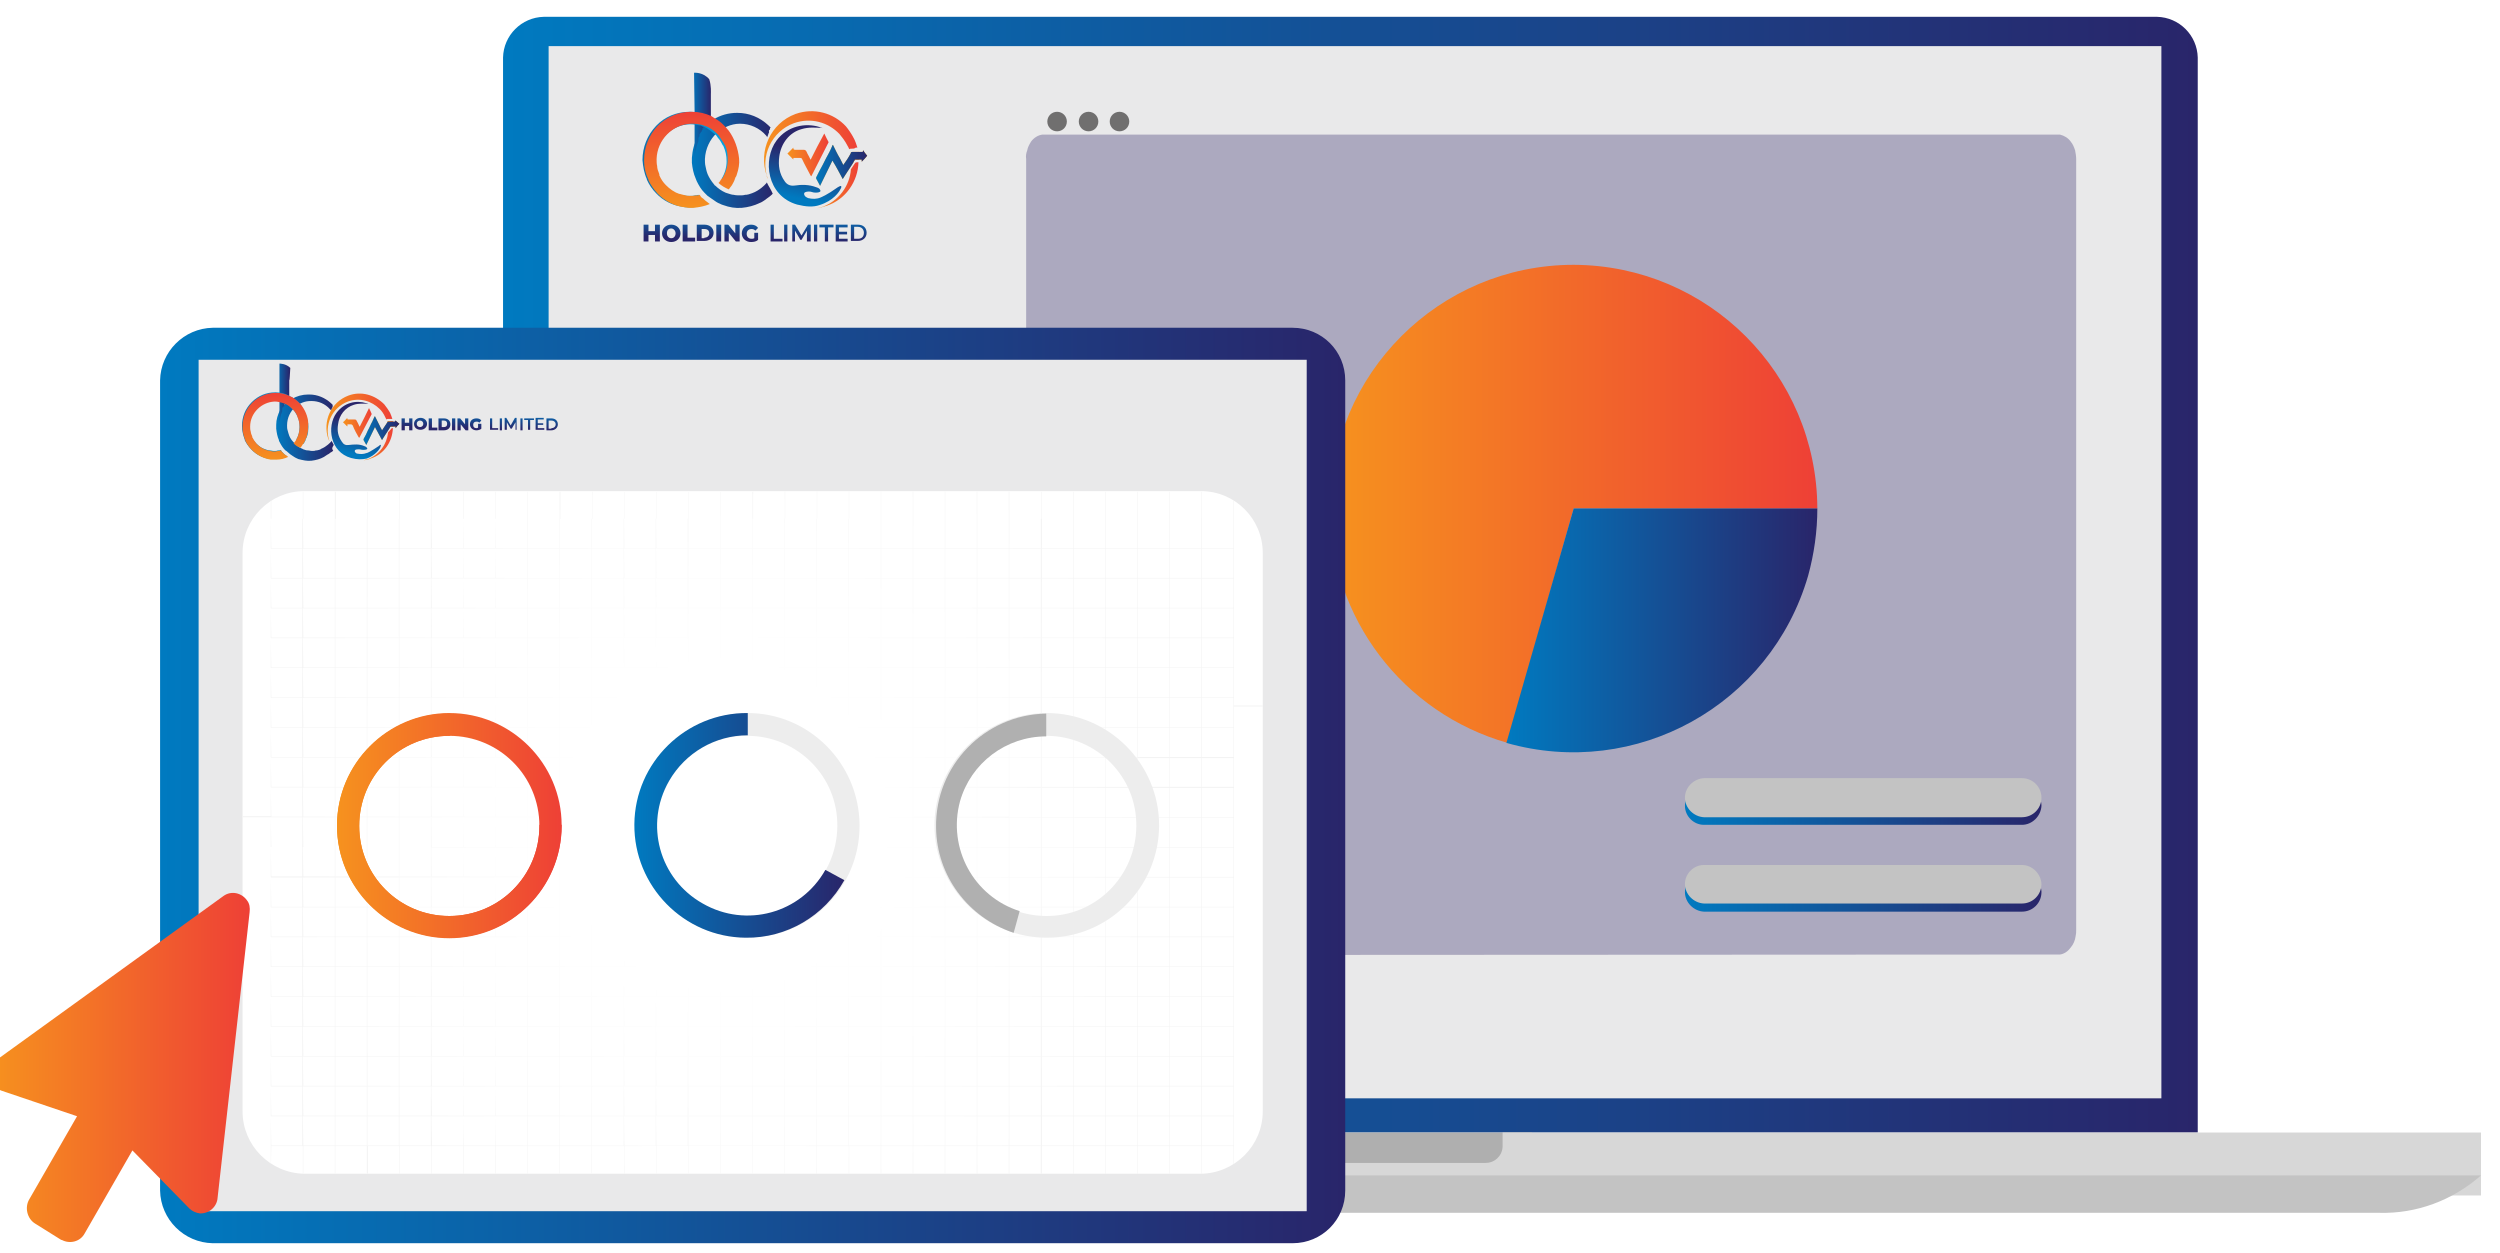 <svg xmlns="http://www.w3.org/2000/svg" xmlns:xlink="http://www.w3.org/1999/xlink" id="Layer_1" x="0px" y="0px" viewBox="0 0 460.7 230.9" style="enable-background:new 0 0 460.7 230.9;" xml:space="preserve"><style type="text/css">	.st0{fill:url(#SVGID_1_);}	.st1{fill:#E9E9EA;}	.st2{fill:#AFAFAF;}	.st3{fill:#D7D7D7;}	.st4{opacity:0.5;}	.st5{fill:#706994;}	.st6{fill:url(#SVGID_00000105392812719125519760000016754328870788013729_);}	.st7{fill:#C3C3C3;}	.st8{fill:url(#SVGID_00000169535977638069020640000002560110735848058504_);}	.st9{fill:url(#SVGID_00000072985656563893656960000000350681942863090083_);}	.st10{fill:url(#SVGID_00000114778464775027982670000017039331733738980286_);}	.st11{clip-path:url(#SVGID_00000026141268118036325860000004019892087636291728_);}	.st12{fill:#FFFFFF;}	.st13{fill:url(#SVGID_00000031885952972519676690000011117306711218955707_);}	.st14{fill:url(#SVGID_00000034769042111223349940000005733489638250054552_);}	.st15{fill:url(#SVGID_00000146464899780361573690000009481302053069722004_);}	.st16{fill:url(#SVGID_00000139267392223558123340000015907690791179230118_);}	.st17{fill:#EDEDED;}	.st18{fill:url(#SVGID_00000135683621172142501170000000829505204121585589_);}	.st19{fill:#B0B0B0;}	.st20{fill:#706F6F;}	.st21{fill:url(#SVGID_00000051381668196084665430000017825480548174067612_);}	.st22{fill:url(#SVGID_00000060731602976937348450000014207406686705747097_);}	.st23{fill:url(#SVGID_00000178921326185402626660000012667740508709245354_);}	.st24{fill:url(#SVGID_00000028320107379660844390000008049764181065856936_);}	.st25{fill:url(#SVGID_00000016795684341352921390000018055115649052320676_);}	.st26{fill:url(#SVGID_00000030479565098634333140000014529415052662290860_);}	.st27{fill:url(#SVGID_00000072965572200039512830000006453376302972151434_);}	.st28{fill:url(#SVGID_00000087380101964188385470000009953631029583310980_);}	.st29{fill:url(#SVGID_00000141450118264484419640000013302610692551216808_);}	.st30{fill:url(#SVGID_00000029756318980028065060000000058542346798700981_);}	.st31{fill:url(#SVGID_00000096042635397721926470000016027277051897479809_);}	.st32{fill:url(#SVGID_00000156571584123478331260000001274365570004484253_);}	.st33{fill:url(#SVGID_00000075853062457733614690000005956023573648735893_);}	.st34{fill:url(#SVGID_00000008836304579295921580000014158425069538429851_);}	.st35{fill:url(#SVGID_00000029749760356156564040000010391997433843031982_);}	.st36{fill:url(#SVGID_00000111179946317224441620000009431101555040690838_);}	.st37{fill:url(#SVGID_00000130641960234019602840000009360728280159162018_);}	.st38{fill:url(#SVGID_00000183241341699029947690000003895237502344104065_);}	.st39{fill:url(#SVGID_00000075130847710193150390000002588030808798886539_);}	.st40{fill:url(#SVGID_00000163785610362674099420000014285900375813830793_);}	.st41{fill:url(#SVGID_00000103950437789035026210000000468720806228936605_);}	.st42{fill:url(#SVGID_00000028304449033138513490000002332774303346064527_);}	.st43{fill:url(#SVGID_00000148624717800502420470000010013432121643620794_);}	.st44{fill:url(#SVGID_00000116942732091082513380000014156408600319662237_);}	.st45{fill:url(#SVGID_00000095328385923166034840000015563001690827260091_);}	.st46{fill:url(#SVGID_00000127008877694260536530000011718652575343533240_);}	.st47{fill:url(#SVGID_00000106123612609399100190000013460363839428463237_);}	.st48{fill:url(#SVGID_00000039124727345667365050000001002505411204822707_);}	.st49{fill:url(#SVGID_00000076563722855937321140000000782749963416098731_);}	.st50{fill:url(#SVGID_00000051381889853863211580000000360614794506592437_);}	.st51{fill:url(#SVGID_00000042708269661402140550000017689840744212748959_);}	.st52{fill:url(#SVGID_00000057122797370215331770000014387680889377288126_);}	.st53{fill:url(#SVGID_00000109747661177345117870000003160649803419816091_);}	.st54{fill:url(#SVGID_00000030481020997885191520000015706430415460861607_);}	.st55{fill:url(#SVGID_00000024002807886852513830000003649077188635249331_);}	.st56{fill:url(#SVGID_00000034787562408636682080000016749902026280266385_);}	.st57{fill:url(#SVGID_00000141427426269038902000000003478116279401403780_);}	.st58{fill:url(#SVGID_00000019673409719077042320000004442436429868027838_);}	.st59{fill:url(#SVGID_00000154405919805939151660000016282979243589638293_);}	.st60{fill:url(#SVGID_00000164490700305492789830000012671411158054307492_);}	.st61{fill:url(#SVGID_00000145763516917776351710000006164086491455347343_);}	.st62{fill:url(#SVGID_00000146493699922157477970000014784125121271351485_);}	.st63{fill:url(#SVGID_00000065061868639764104280000002251218468603819147_);}	.st64{fill:url(#SVGID_00000100376106497560566070000009170971827074570881_);}	.st65{fill:url(#SVGID_00000096771521341963640880000015000041974840341127_);}	.st66{fill:url(#SVGID_00000087407632062594632090000004411191882792889011_);}	.st67{fill:url(#SVGID_00000034799580799044633040000009827247890278807223_);}	.st68{fill:url(#SVGID_00000073688769240244959890000005087920307644358018_);}	.st69{fill:url(#SVGID_00000085237597944644485830000008213929914802793888_);}	.st70{fill:url(#SVGID_00000130608168147803970260000011660620358567598237_);}	.st71{fill:url(#SVGID_00000111876476432924025360000016370794036808340668_);}	.st72{fill:url(#SVGID_00000075858986910177596790000015089329938335691185_);}	.st73{fill:url(#SVGID_00000179633111062470658930000005204797322195429028_);}</style><linearGradient id="SVGID_1_" gradientUnits="userSpaceOnUse" x1="92.7" y1="105.9" x2="405" y2="105.9">	<stop offset="0" style="stop-color:#007AC0"></stop>	<stop offset="1" style="stop-color:#29256A"></stop></linearGradient><path class="st0" d="M397.5,3.1H100.2c-4.1,0.1-7.4,3.4-7.5,7.5v198.1H405V10.6C404.9,6.5,401.6,3.2,397.5,3.1z"></path><rect x="101.1" y="8.5" class="st1" width="297.2" height="193.9"></rect><rect x="214.7" y="208.7" class="st2" width="67.6" height="6.9"></rect><path class="st3" d="M276.9,208.7v2.5c0,1.7-1.4,3.1-3.1,3.1l0,0h-50.6c-1.7,0-3.1-1.4-3.1-3.1v0v-2.5H40v11.6h417.2v-11.6H276.9z"></path><g class="st4">	<path class="st5" d="M192.4,176h-0.3c-0.8-0.1-1.6-0.6-2.1-1.3c-0.4-0.7-0.7-1.4-0.9-2.1V29.3c-0.1-0.5,0-1.1,0.2-1.6  c0.1-0.6,0.4-1.1,0.7-1.6c0.5-0.7,1.3-1.2,2.1-1.3h187.5c0.8,0.2,1.5,0.6,2,1.3c0.4,0.5,0.6,1,0.8,1.6c0.1,0.5,0.2,1.1,0.2,1.6  v142.1c0,0.4,0,0.7-0.1,1.1c-0.1,0.8-0.4,1.5-0.9,2.1c-0.5,0.7-1.2,1.2-2,1.3L192.4,176L192.4,176z"></path></g><image style="overflow:visible;enable-background:new    ;" width="815" height="652" transform="matrix(0.25 0 0 0.25 185 16)"></image><linearGradient id="SVGID_00000127756504037504039030000002486787028340015779_" gradientUnits="userSpaceOnUse" x1="310.5" y1="148.45" x2="376.2" y2="148.45">	<stop offset="0" style="stop-color:#007AC0"></stop>	<stop offset="1" style="stop-color:#29256A"></stop></linearGradient><path style="fill:url(#SVGID_00000127756504037504039030000002486787028340015779_);" d="M372.6,152H314c-1.9,0-3.5-1.6-3.5-3.5l0,0 c0-1.9,1.6-3.5,3.5-3.6h58.6c2,0,3.6,1.6,3.6,3.6v0l0,0C376.1,150.4,374.5,152,372.6,152z"></path><path class="st7" d="M372.6,150.6H314c-1.9-0.1-3.5-1.7-3.5-3.6l0,0c0-1.9,1.6-3.5,3.5-3.6h58.6c2,0,3.6,1.6,3.6,3.6v0l0,0 C376.2,149,374.6,150.6,372.6,150.6L372.6,150.6z"></path><linearGradient id="SVGID_00000145771032031627037160000015769745030836932797_" gradientUnits="userSpaceOnUse" x1="245.138" y1="92.85" x2="334.9" y2="92.85">	<stop offset="0" style="stop-color:#F6921E"></stop>	<stop offset="1" style="stop-color:#EE4036"></stop></linearGradient><path style="fill:url(#SVGID_00000145771032031627037160000015769745030836932797_);" d="M290,48.8c-24.8,0-44.9,20.1-44.9,44.9 c0,20.1,13.4,37.7,32.7,43.2L290,93.7h44.9C334.8,68.9,314.8,48.9,290,48.8z"></path><linearGradient id="SVGID_00000116935305794858248620000007840745325606502075_" gradientUnits="userSpaceOnUse" x1="277.6" y1="116.171" x2="334.9" y2="116.171">	<stop offset="0" style="stop-color:#007AC0"></stop>	<stop offset="1" style="stop-color:#29256A"></stop></linearGradient><path style="fill:url(#SVGID_00000116935305794858248620000007840745325606502075_);" d="M290,93.7l-12.4,43.2 c23.9,6.8,48.7-7,55.6-30.8c1.1-4,1.7-8.2,1.7-12.4L290,93.7z"></path><path class="st7" d="M438.4,223.5H58.8c-7,0.7-13.9-1.8-18.8-6.9h417.2C452,221.2,445.3,223.7,438.4,223.5z"></path><linearGradient id="SVGID_00000067225304506833142120000002398601689784804741_" gradientUnits="userSpaceOnUse" x1="29.5" y1="144.75" x2="247.9" y2="144.75">	<stop offset="0" style="stop-color:#007AC0"></stop>	<stop offset="1" style="stop-color:#29256A"></stop></linearGradient><path style="fill:url(#SVGID_00000067225304506833142120000002398601689784804741_);" d="M238.2,60.4c5.4,0,9.7,4.3,9.7,9.7v149.3 c0,5.4-4.3,9.7-9.7,9.7h-199c-5.3-0.1-9.6-4.4-9.7-9.7V70.1c0.1-5.3,4.4-9.6,9.7-9.7L238.2,60.4z"></path><rect x="36.6" y="66.3" class="st1" width="204.2" height="156.9"></rect><g>	<defs>		<path id="SVGID_00000122682454346378319450000008694925662246311574_" d="M56.1,90.5h165.2c6.3,0,11.4,5.1,11.4,11.4l0,0v102.9   c0,6.3-5.1,11.4-11.4,11.5H56.1c-6.3-0.1-11.4-5.2-11.4-11.5l0,0V101.9C44.7,95.6,49.8,90.5,56.1,90.5L56.1,90.5z"></path>	</defs>	<clipPath id="SVGID_00000068652841226745206050000000976245110949682052_">		<use xlink:href="#SVGID_00000122682454346378319450000008694925662246311574_" style="overflow:visible;"></use>	</clipPath>	<g style="clip-path:url(#SVGID_00000068652841226745206050000000976245110949682052_);">		<rect x="44.7" y="90.5" class="st12" width="188" height="125.8"></rect>					<radialGradient id="SVGID_00000176729600157452655270000012674637728473073310_" cx="-1618.055" cy="495.974" r="0.77" gradientTransform="matrix(131.75 0 0 132.33 213311.016 -65479.953)" gradientUnits="userSpaceOnUse">			<stop offset="0.28" style="stop-color:#FFFFFF"></stop>			<stop offset="0.79" style="stop-color:#F3F3F3"></stop>		</radialGradient>		<path style="fill:url(#SVGID_00000176729600157452655270000012674637728473073310_);" d="M49.9,216.3L49.9,216.3l0.1-5.1h5.8v5.1   h0.1v-5.1h5.8v5.1h0.1v-5.1h5.8v5.1h0.2v-5.1h5.8v5.1h0.1v-5.1h5.8v5.1h0.1v-5.1h5.8v5.1h0.1v-5.1h5.8v5.1h0.1v-5.1h5.8v5.1h0.1   v-5.1h5.8v5.1h0.1v-5.1h5.8v5.1h0.1v-5.1h5.9v5.1h0.1v-5.1h5.8v5.1h0.1v-5.1h5.8v5.1h0.1v-5.1h5.8v5.1h0.1v-5.1h5.8v5.1h0.1v-5.1   h5.8v5.1h0.1v-5.1h5.8v5.1h0.1v-5.1h5.9v5.1h0.1v-5.1h5.8v5.1h0.1v-5.1h5.8v5.1h0.1v-5.1h5.8v5.1h0.1v-5.1h5.8v5.1h0.1v-5.1h5.8   v5.1h0.1v-5.1h5.8v5.1h0.2v-5.1h5.8v5.1h0.1v-5.1h5.8v5.1h0.1v-5.1h5.8v5.1h0.1v-5.1h5.8v5.1h0.1v-5.1h5.8v5.1h0.1v-5.1h5.8v5.1   h0.1v-5.1l0,0v-5.4l0,0v-5.4l0,0V195l0,0v-5.4l0,0v-5.4l0,0v-5.4l0,0v-5.4l0,0V168l0,0v-5.4l0,0v-5.4l0,0v-5.4l0,0v-5.4l0,0V141   l0,0v-5.4l0,0v-5.4h5.3V130h-5.3v-5.4l0,0v-5.4l0,0v-5.4l0,0v-5.4l0,0V103l0,0v-7.4l0,0v-5h-0.1v5h-5.8v-5h-0.1v5h-5.8v-5h-0.1v5   h-5.8v-5h-0.1v5h-5.8v-5h-0.1v5h-5.8v-5h-0.1v5H192v-5h-0.1v5H186v-5h-0.1v5h-5.8v-5H180v5h-5.8v-5h-0.1v5h-5.8v-5h-0.1v5h-5.8v-5   h-0.1v5h-5.8v-5h-0.1v5h-5.8v-5h-0.1v5h-5.8v-5h-0.1v5h-5.8v-5h-0.2v5h-5.8v-5h-0.1v5h-5.8v-5h-0.1v5H121v-5h-0.1v5h-5.8v-5H115v5   h-5.8v-5h-0.1v5h-5.8v-5h-0.2v5h-5.8v-5h-0.1v5h-5.8v-5h-0.1v5h-5.8v-5h-0.1v5h-5.8v-5h-0.1v5h-5.8v-5h-0.1v5h-5.8v-5h-0.1v5h-5.8   v-5h-0.2v5h-5.8v-5h-0.1v5H50v-5h-0.1v5l0,0v5.4l0,0v5.4l0,0v5.6l0,0v5.4l0,0v5.6l0,0v5.4l0,0v5.6l0,0v5.4l0,0v5.6l0,0v5.4h-5.2   v0.2h5.2v5.4l0,0v5.4l0,0v5.4l0,0v5.4l0,0v5.4l0,0v5.4l0,0v5.4l0,0v5.4l0,0v5.4l0,0v5.4l0,0v5.4l0,0V216.3z M221.5,95.6h5.8v5.4   h-5.8V95.6z M221.5,101.1h5.8v5.4h-5.8V101.1z M221.5,106.6h5.8v5.4h-5.8V106.6z M221.5,112.1h5.8v5.4h-5.8V112.1z M221.5,117.6   h5.8v5.4h-5.8V117.6z M221.5,123.1h5.8v5.4h-5.8V123.1z M221.5,128.6h5.8v5.4h-5.8V128.6z M221.5,134.1h5.8v5.4h-5.8V134.1z    M221.5,139.7h5.8v5.3h-5.8V139.7z M221.5,145.2h5.8v5.4h-5.8V145.2z M221.5,150.7h5.8v5.4h-5.8V150.7z M221.5,156.2h5.8v5.4h-5.8   V156.2z M221.5,161.7h5.8v5.4h-5.8V161.7z M221.5,167.2h5.8v5.4h-5.8V167.2z M221.5,172.7h5.8v5.4h-5.8V172.7z M221.5,178.2h5.8   v5.4h-5.8V178.2z M221.5,183.7h5.8v5.4h-5.8V183.7z M221.5,189.2h5.8v5.4h-5.8V189.2z M221.5,194.7h5.8v5.4h-5.8V194.7z    M221.5,200.2h5.8v5.4h-5.8V200.2z M221.5,205.7h5.8v5.4h-5.8V205.7z M215.6,95.6h5.8v5.4h-5.8V95.6z M215.6,101.1h5.8v5.4h-5.8   V101.1z M215.6,106.6h5.8v5.4h-5.8V106.6z M215.6,112.1h5.8v5.4h-5.8V112.1z M215.6,117.6h5.8v5.4h-5.8V117.6z M215.6,123.1h5.8   v5.4h-5.8V123.1z M215.6,128.6h5.8v5.4h-5.8V128.6z M215.6,134.1h5.8v5.4h-5.8V134.1z M215.6,139.7h5.8v5.3h-5.8V139.7z    M215.6,145.2h5.8v5.4h-5.8V145.2z M215.6,150.7h5.8v5.4h-5.8V150.7z M215.6,156.2h5.8v5.4h-5.8V156.2z M215.6,161.7h5.8v5.4h-5.8   V161.7z M215.6,167.2h5.8v5.4h-5.8V167.2z M215.6,172.7h5.8v5.4h-5.8V172.7z M215.6,178.2h5.8v5.4h-5.8V178.2z M215.6,183.7h5.8   v5.4h-5.8V183.7z M215.6,189.2h5.8v5.4h-5.8V189.2z M215.6,194.7h5.8v5.4h-5.8V194.7z M215.6,200.2h5.8v5.4h-5.8V200.2z    M215.6,205.7h5.8v5.4h-5.8V205.7z M209.7,95.6h5.8v5.4h-5.8V95.6z M209.7,101.1h5.8v5.4h-5.8V101.1z M209.7,106.6h5.8v5.4h-5.8   V106.6z M209.7,112.1h5.8v5.4h-5.8V112.1z M209.7,117.6h5.8v5.4h-5.8V117.6z M209.7,123.1h5.8v5.4h-5.8V123.1z M209.7,128.6h5.8   v5.4h-5.8V128.6z M209.7,134.1h5.8v5.4h-5.8V134.1z M209.7,139.7h5.8v5.3h-5.8V139.7z M209.7,145.2h5.8v5.4h-5.8V145.2z    M209.7,150.7h5.8v5.4h-5.8V150.7z M209.7,156.2h5.8v5.4h-5.8V156.2z M209.7,161.7h5.8v5.4h-5.8V161.7z M209.7,167.2h5.8v5.4h-5.8   V167.2z M209.7,172.7h5.8v5.4h-5.8V172.7z M209.7,178.2h5.8v5.4h-5.8V178.2z M209.7,183.7h5.8v5.4h-5.8V183.7z M209.7,189.2h5.8   v5.4h-5.8V189.2z M209.7,194.7h5.8v5.4h-5.8V194.7z M209.7,200.2h5.8v5.4h-5.8V200.2z M209.7,205.7h5.8v5.4h-5.8V205.7z    M203.8,95.6h5.8v5.4h-5.8V95.6z M203.8,101.1h5.8v5.4h-5.8V101.1z M203.8,106.6h5.8v5.4h-5.8V106.6z M203.8,112.1h5.8v5.4h-5.8   V112.1z M203.8,117.6h5.8v5.4h-5.8V117.6z M203.8,123.1h5.8v5.4h-5.8V123.1z M203.8,128.6h5.8v5.4h-5.8V128.6z M203.8,134.1h5.8   v5.4h-5.8V134.1z M203.8,139.6h5.8v5.4h-5.8V139.6z M203.8,145.2h5.8v5.4h-5.8V145.2z M203.8,150.7h5.8v5.4h-5.8V150.7z    M203.8,156.2h5.8v5.4h-5.8V156.2z M203.8,161.7h5.8v5.4h-5.8V161.7z M203.8,167.2h5.8v5.4h-5.8V167.2z M203.8,172.7h5.8v5.4h-5.8   V172.7z M203.8,178.2h5.8v5.4h-5.8V178.2z M203.8,183.7h5.8v5.4h-5.8V183.7z M203.8,189.2h5.8v5.4h-5.8V189.2z M203.8,194.7h5.8   v5.4h-5.8V194.7z M203.8,200.2h5.8v5.4h-5.8V200.2z M203.8,205.7h5.8v5.4h-5.8V205.7z M197.9,95.6h5.8v5.4h-5.8V95.6z    M197.9,101.1h5.8v5.4h-5.8V101.1z M197.9,106.6h5.8v5.4h-5.8V106.6z M197.9,112.1h5.8v5.4h-5.8V112.1z M197.9,117.6h5.8v5.4h-5.8   V117.6z M197.9,123.1h5.8v5.4h-5.8V123.1z M197.9,128.6h5.8v5.4h-5.8V128.6z M197.9,134.1h5.8v5.4h-5.8V134.1z M197.9,139.6h5.8   v5.4h-5.8V139.6z M197.9,145.2h5.8v5.4h-5.8V145.2z M197.9,150.7h5.8v5.4h-5.8V150.7z M197.9,156.2h5.8v5.4h-5.8V156.2z    M197.9,161.7h5.8v5.4h-5.8V161.7z M197.9,167.2h5.8v5.4h-5.8V167.2z M197.9,172.7h5.8v5.4h-5.8V172.7z M197.9,178.2h5.8v5.4h-5.8   V178.2z M197.9,183.7h5.8v5.4h-5.8V183.7z M197.9,189.2h5.8v5.4h-5.8V189.2z M197.9,194.7h5.8v5.4h-5.8V194.7z M197.9,200.2h5.8   v5.4h-5.8V200.2z M197.9,205.7h5.8v5.4h-5.8V205.7z M192,95.6h5.8v5.4H192V95.6z M192,101.1h5.8v5.4H192V101.1z M192,106.6h5.8   v5.4H192V106.6z M192,112.1h5.8v5.4H192V112.1z M192,117.6h5.8v5.4H192V117.6z M192,123.1h5.8v5.4H192V123.1z M192,128.6h5.8v5.4   H192V128.6z M192,134.1h5.8v5.4H192V134.1z M192,139.6h5.8v5.4H192V139.6z M192,145.2h5.8v5.4H192V145.2z M192,150.7h5.8v5.4H192   V150.7z M192,156.2h5.8v5.4H192V156.2z M192,161.7h5.8v5.4H192V161.7z M192,167.2h5.8v5.4H192V167.2z M192,172.7h5.8v5.4H192   V172.7z M192,178.2h5.8v5.4H192V178.2z M192,183.7h5.8v5.4H192V183.7z M192,189.2h5.8v5.4H192V189.2z M192,194.7h5.8v5.4H192   V194.7z M192,200.2h5.8v5.4H192V200.2z M192,205.7h5.8v5.4H192V205.7z M186,95.6h5.8v5.4H186V95.6z M186,101.1h5.8v5.4H186V101.1z    M186,106.6h5.8v5.4H186V106.6z M186,112.1h5.8v5.4H186V112.1z M186,117.6h5.8v5.4H186V117.6z M186,123.1h5.8v5.4H186V123.1z    M186,128.6h5.8v5.4H186V128.6z M186,134.1h5.8v5.4H186V134.1z M186,139.6h5.8v5.4H186V139.6z M186,145.2h5.8v5.4H186V145.2z    M186,150.7h5.8v5.4H186V150.7z M186,156.2h5.8v5.4H186V156.2z M186,161.7h5.8v5.4H186V161.7z M186,167.2h5.8v5.4H186V167.2z    M186,172.7h5.8v5.4H186V172.7z M186,178.2h5.8v5.4H186V178.2z M186,183.7h5.8v5.4H186V183.7z M186,189.2h5.8v5.4H186V189.2z    M186,194.7h5.8v5.4H186V194.7z M186,200.2h5.8v5.4H186V200.2z M186,205.7h5.8v5.4H186V205.7z M180.1,95.6h5.8v5.4h-5.8V95.6z    M180.1,101.1h5.8v5.4h-5.8V101.1z M180.1,106.6h5.8v5.4h-5.8V106.6z M180.1,112.1h5.8v5.4h-5.8V112.1z M180.1,117.6h5.8v5.4h-5.8   V117.6z M180.1,123.1h5.8v5.4h-5.8V123.1z M180.1,128.6h5.8v5.4h-5.8V128.6z M180.1,134.1h5.8v5.4h-5.8V134.1z M180.1,139.6h5.8   v5.4h-5.8V139.6z M180.1,145.2h5.8v5.3h-5.8V145.2z M180.1,150.7h5.8v5.4h-5.8V150.7z M180.1,156.2h5.8v5.4h-5.8V156.2z    M180.1,161.7h5.8v5.4h-5.8V161.7z M180.1,167.2h5.8v5.4h-5.8V167.2z M180.1,172.7h5.8v5.4h-5.8V172.7z M180.1,178.2h5.8v5.4h-5.8   V178.2z M180.1,183.7h5.8v5.4h-5.8V183.7z M180.1,189.2h5.8v5.4h-5.8V189.2z M180.1,194.7h5.8v5.4h-5.8V194.7z M180.1,200.2h5.8   v5.4h-5.8V200.2z M180.1,205.7h5.8v5.4h-5.8V205.7z M174.2,95.6h5.8v5.4h-5.8V95.6z M174.2,101.1h5.8v5.4h-5.8V101.1z    M174.2,106.6h5.8v5.4h-5.8V106.6z M174.2,112.1h5.8v5.4h-5.8V112.1z M174.2,117.6h5.8v5.4h-5.8V117.6z M174.2,123.1h5.8v5.4h-5.8   V123.1z M174.2,128.6h5.8v5.4h-5.8V128.6z M174.2,134.1h5.8v5.4h-5.8V134.1z M174.2,139.6h5.8v5.4h-5.8V139.6z M174.2,145.2h5.8   v5.3h-5.8V145.2z M174.2,150.7h5.8v5.4h-5.8V150.7z M174.2,156.2h5.8v5.4h-5.8V156.2z M174.2,161.7h5.8v5.4h-5.8V161.7z    M174.2,167.2h5.8v5.4h-5.8V167.2z M174.2,172.7h5.8v5.4h-5.8V172.7z M174.2,178.2h5.8v5.4h-5.8V178.2z M174.2,183.7h5.8v5.4h-5.8   V183.7z M174.2,189.2h5.8v5.4h-5.8V189.2z M174.2,194.7h5.8v5.4h-5.8V194.7z M174.2,200.2h5.8v5.4h-5.8V200.2z M174.2,205.7h5.8   v5.4h-5.8V205.7z M168.3,95.6h5.8v5.4h-5.8V95.6z M168.3,101.1h5.8v5.4h-5.8V101.1z M168.3,106.6h5.8v5.4h-5.8V106.6z    M168.3,112.1h5.8v5.4h-5.8V112.1z M168.3,117.6h5.8v5.4h-5.8V117.6z M168.3,123.1h5.8v5.4h-5.8V123.1z M168.3,128.6h5.8v5.4h-5.8   V128.6z M168.3,134.1h5.8v5.4h-5.8V134.1z M168.3,139.6h5.8v5.4h-5.8V139.6z M168.3,145.2h5.8v5.3h-5.8V145.2z M168.3,150.7h5.8   v5.4h-5.8V150.7z M168.3,156.2h5.8v5.4h-5.8V156.2z M168.3,161.7h5.8v5.4h-5.8V161.7z M168.3,167.2h5.8v5.4h-5.8V167.2z    M168.3,172.7h5.8v5.4h-5.8V172.7z M168.3,178.2h5.8v5.4h-5.8V178.2z M168.3,183.7h5.8v5.4h-5.8V183.7z M168.3,189.2h5.8v5.4h-5.8   V189.2z M168.3,194.7h5.8v5.4h-5.8V194.7z M168.3,200.2h5.8v5.4h-5.8V200.2z M168.3,205.7h5.8v5.4h-5.8V205.7z M162.4,95.6h5.8   v5.4h-5.8V95.6z M162.4,101.1h5.8v5.4h-5.8V101.1z M162.4,106.6h5.8v5.4h-5.8V106.6z M162.4,112.1h5.8v5.4h-5.8V112.1z    M162.4,117.6h5.8v5.4h-5.8V117.6z M162.4,123.1h5.8v5.4h-5.8V123.1z M162.4,128.6h5.8v5.4h-5.8V128.6z M162.4,134.1h5.8v5.4h-5.8   V134.1z M162.4,139.6h5.8v5.4h-5.8V139.6z M162.4,145.2h5.8v5.3h-5.8V145.2z M162.4,150.7h5.8v5.4h-5.8V150.7z M162.4,156.2h5.8   v5.4h-5.8V156.2z M162.4,161.7h5.8v5.4h-5.8V161.7z M162.4,167.2h5.8v5.4h-5.8V167.2z M162.4,172.7h5.8v5.4h-5.8V172.7z    M162.4,178.2h5.8v5.4h-5.8V178.2z M162.4,183.7h5.8v5.4h-5.8V183.7z M162.4,189.2h5.8v5.4h-5.8V189.2z M162.4,194.7h5.8v5.4h-5.8   V194.7z M162.4,200.2h5.8v5.4h-5.8V200.2z M162.4,205.7h5.8v5.4h-5.8V205.7z M156.4,95.6h5.9v5.4h-5.9V95.6z M156.4,101.1h5.9v5.4   h-5.9V101.1z M156.4,106.6h5.9v5.4h-5.9V106.6z M156.4,112.1h5.9v5.4h-5.9V112.1z M156.4,117.6h5.9v5.4h-5.9V117.6z M156.4,123.1   h5.9v5.4h-5.9V123.1z M156.4,128.6h5.9v5.4h-5.9V128.6z M156.4,134.1h5.9v5.4h-5.9V134.1z M156.4,139.6h5.9v5.4h-5.9V139.6z    M156.4,145.1h5.9v5.4h-5.9V145.1z M156.4,150.7h5.9v5.4h-5.9V150.7z M156.4,156.2h5.9v5.4h-5.9V156.2z M156.4,161.7h5.9v5.4h-5.9   V161.7z M156.4,167.2h5.9v5.4h-5.9V167.2z M156.4,172.7h5.9v5.4h-5.9V172.7z M156.4,178.2h5.9v5.4h-5.9V178.2z M156.4,183.7h5.9   v5.4h-5.9V183.7z M156.4,189.2h5.9v5.4h-5.9V189.2z M156.4,194.7h5.9v5.4h-5.9V194.7z M156.4,200.2h5.9v5.4h-5.9V200.2z    M156.4,205.7h5.9v5.4h-5.9V205.7z M150.5,95.6h5.8v5.4h-5.8V95.6z M150.5,101.1h5.8v5.4h-5.8V101.1z M150.5,106.6h5.8v5.4h-5.8   V106.6z M150.5,112.1h5.8v5.4h-5.8V112.1z M150.5,117.6h5.8v5.4h-5.8V117.6z M150.5,123.1h5.8v5.4h-5.8V123.1z M150.5,128.6h5.8   v5.4h-5.8V128.6z M150.5,134.1h5.8v5.4h-5.8V134.1z M150.5,139.6h5.8v5.4h-5.8V139.6z M150.5,145.1h5.8v5.4h-5.8V145.1z    M150.5,150.7h5.8v5.4h-5.8V150.7z M150.5,156.2h5.8v5.4h-5.8V156.2z M150.5,161.7h5.8v5.4h-5.8V161.7z M150.5,167.2h5.8v5.4h-5.8   V167.2z M150.5,172.7h5.8v5.4h-5.8V172.7z M150.5,178.2h5.8v5.4h-5.8V178.2z M150.5,183.7h5.8v5.4h-5.8V183.7z M150.5,189.2h5.8   v5.4h-5.8V189.2z M150.5,194.7h5.8v5.4h-5.8V194.7z M150.5,200.2h5.8v5.4h-5.8V200.2z M150.5,205.7h5.8v5.4h-5.8V205.7z    M144.6,95.6h5.8v5.4h-5.8V95.6z M144.6,101.1h5.8v5.4h-5.8V101.1z M144.6,106.6h5.8v5.4h-5.8V106.6z M144.6,112.1h5.8v5.4h-5.8   V112.1z M144.6,117.6h5.8v5.4h-5.8V117.6z M144.6,123.1h5.8v5.4h-5.8V123.1z M144.6,128.6h5.8v5.4h-5.8V128.6z M144.6,134.1h5.8   v5.4h-5.8V134.1z M144.6,139.6h5.8v5.4h-5.8V139.6z M144.6,145.1h5.8v5.4h-5.8V145.1z M144.6,150.7h5.8v5.4h-5.8V150.7z    M144.6,156.2h5.8v5.4h-5.8V156.2z M144.6,161.7h5.8v5.4h-5.8V161.7z M144.6,167.2h5.8v5.4h-5.8V167.2z M144.6,172.7h5.8v5.4h-5.8   V172.7z M144.6,178.2h5.8v5.4h-5.8V178.2z M144.6,183.7h5.8v5.4h-5.8V183.7z M144.6,189.2h5.8v5.4h-5.8V189.2z M144.6,194.7h5.8   v5.4h-5.8V194.7z M144.6,200.2h5.8v5.4h-5.8V200.2z M144.6,205.7h5.8v5.4h-5.8V205.7z M138.7,95.6h5.8v5.4h-5.8V95.6z    M138.7,101.1h5.8v5.4h-5.8V101.1z M138.7,106.6h5.8v5.4h-5.8V106.6z M138.7,112.1h5.8v5.4h-5.8V112.1z M138.7,117.6h5.8v5.4h-5.8   V117.6z M138.7,123.1h5.8v5.4h-5.8V123.1z M138.7,128.6h5.8v5.4h-5.8V128.6z M138.7,134.1h5.8v5.4h-5.8V134.1z M138.7,139.6h5.8   v5.4h-5.8V139.6z M138.7,145.1h5.8v5.4h-5.8V145.1z M138.7,150.7h5.8v5.4h-5.8V150.7z M138.7,156.2h5.8v5.4h-5.8V156.2z    M138.7,161.7h5.8v5.4h-5.8V161.7z M138.7,167.2h5.8v5.4h-5.8V167.2z M138.7,172.7h5.8v5.4h-5.8V172.7z M138.7,178.2h5.8v5.4h-5.8   V178.2z M138.7,183.7h5.8v5.4h-5.8V183.7z M138.7,189.2h5.8v5.4h-5.8V189.2z M138.7,194.7h5.8v5.4h-5.8V194.7z M138.7,200.2h5.8   v5.4h-5.8V200.2z M138.7,205.7h5.8v5.4h-5.8V205.7z M132.8,95.6h5.8v5.4h-5.8V95.6z M132.8,101.1h5.8v5.4h-5.8V101.1z    M132.8,106.6h5.8v5.4h-5.8V106.6z M132.8,112.1h5.8v5.4h-5.8V112.1z M132.8,117.6h5.8v5.4h-5.8V117.6z M132.8,123.1h5.8v5.4h-5.8   V123.1z M132.8,128.6h5.8v5.4h-5.8V128.6z M132.8,134.1h5.8v5.4h-5.8V134.1z M132.8,139.6h5.8v5.4h-5.8V139.6z M132.8,145.1h5.8   v5.4h-5.8V145.1z M132.8,150.7h5.8v5.4h-5.8V150.7z M132.8,156.2h5.8v5.4h-5.8V156.2z M132.8,161.7h5.8v5.4h-5.8V161.7z    M132.8,167.2h5.8v5.4h-5.8V167.2z M132.8,172.7h5.8v5.4h-5.8V172.7z M132.8,178.2h5.8v5.4h-5.8V178.2z M132.8,183.7h5.8v5.4h-5.8   V183.7z M132.8,189.2h5.8v5.4h-5.8V189.2z M132.8,194.7h5.8v5.4h-5.8V194.7z M132.8,200.2h5.8v5.4h-5.8V200.2z M132.8,205.7h5.8   v5.4h-5.8V205.7z M126.9,95.6h5.8v5.4h-5.8L126.9,95.6z M126.9,101.1h5.8v5.4h-5.8L126.9,101.1z M126.9,106.6h5.8v5.4h-5.8   L126.9,106.6z M126.9,112.1h5.8v5.4h-5.8L126.9,112.1z M126.9,117.6h5.8v5.4h-5.8L126.9,117.6z M126.9,123.1h5.8v5.4h-5.8   L126.9,123.1z M126.9,128.6h5.8v5.4h-5.8L126.9,128.6z M126.9,134.1h5.8v5.4h-5.8L126.9,134.1z M126.9,139.6h5.8v5.4h-5.8   L126.9,139.6z M126.9,145.1h5.8v5.4h-5.8L126.9,145.1z M126.9,150.7h5.8v5.4h-5.8L126.9,150.7z M126.9,156.2h5.8v5.4h-5.8   L126.9,156.2z M126.9,161.7h5.8v5.4h-5.8L126.9,161.7z M126.9,167.2h5.8v5.4h-5.8L126.9,167.2z M126.9,172.7h5.8v5.4h-5.8   L126.9,172.7z M126.9,178.2h5.8v5.4h-5.8L126.9,178.2z M126.9,183.7h5.8v5.4h-5.8L126.9,183.7z M126.9,189.2h5.8v5.4h-5.8   L126.9,189.2z M126.9,194.7h5.8v5.4h-5.8L126.9,194.7z M126.9,200.2h5.8v5.4h-5.8L126.9,200.2z M126.9,205.7h5.8v5.4h-5.8   L126.9,205.7z M120.9,95.6h5.8v5.4H121L120.9,95.6z M120.9,101.1h5.8v5.4H121L120.9,101.1z M120.9,106.6h5.8v5.4H121L120.9,106.6z    M120.9,112.1h5.8v5.4H121L120.9,112.1z M120.9,117.6h5.8v5.4H121L120.9,117.6z M120.9,123.1h5.8v5.4H121L120.9,123.1z    M120.9,128.6h5.8v5.4H121L120.9,128.6z M120.9,134.1h5.8v5.4H121L120.9,134.1z M120.9,139.6h5.8v5.4H121L120.9,139.6z    M120.9,145.1h5.8v5.4H121L120.9,145.1z M120.9,150.7h5.8v5.4H121L120.9,150.7z M120.9,156.2h5.8v5.4H121L120.9,156.2z    M120.9,161.7h5.8v5.4H121L120.9,161.7z M120.9,167.2h5.8v5.4H121L120.9,167.2z M120.9,172.7h5.8v5.4H121L120.9,172.7z    M120.9,178.2h5.8v5.4H121L120.9,178.2z M120.9,183.7h5.8v5.4H121L120.9,183.7z M120.9,189.2h5.8v5.4H121L120.9,189.2z    M120.9,194.7h5.8v5.4H121L120.9,194.7z M120.9,200.2h5.8v5.4H121L120.9,200.2z M120.9,205.7h5.8v5.4H121L120.9,205.7z M115,95.6   h5.8v5.4h-5.7L115,95.6z M115,101.1h5.8v5.4h-5.7L115,101.1z M115,106.6h5.8v5.4h-5.7L115,106.6z M115,112.1h5.8v5.4h-5.7   L115,112.1z M115,117.6h5.8v5.4h-5.7L115,117.6z M115,123.1h5.8v5.4h-5.7L115,123.1z M115,128.6h5.8v5.4h-5.7L115,128.6z    M115,134.1h5.8v5.4h-5.7L115,134.1z M115,139.6h5.8v5.4h-5.7L115,139.6z M115,145.1h5.8v5.4h-5.7L115,145.1z M115,150.6h5.8v5.5   h-5.7L115,150.6z M115,156.2h5.8v5.4h-5.7L115,156.2z M115,161.7h5.8v5.4h-5.7L115,161.7z M115,167.2h5.8v5.4h-5.7L115,167.2z    M115,172.7h5.8v5.4h-5.7L115,172.7z M115,178.2h5.8v5.4h-5.7L115,178.2z M115,183.7h5.8v5.4h-5.7L115,183.7z M115,189.2h5.8v5.4   h-5.7L115,189.2z M115,194.7h5.8v5.4h-5.7L115,194.7z M115,200.2h5.8v5.4h-5.7L115,200.2z M115,205.7h5.8v5.4h-5.7L115,205.7z    M109.1,95.6h5.8v5.4h-5.8V95.6z M109.1,101.1h5.8v5.4h-5.8V101.1z M109.1,106.6h5.8v5.4h-5.8V106.6z M109.1,112.1h5.8v5.4h-5.8   V112.1z M109.1,117.6h5.8v5.4h-5.8V117.6z M109.1,123.1h5.8v5.4h-5.8V123.1z M109.1,128.6h5.8v5.4h-5.8V128.6z M109.1,134.1h5.8   v5.4h-5.8V134.1z M109.1,139.6h5.8v5.4h-5.8V139.6z M109.1,145.1h5.8v5.4h-5.8V145.1z M109.1,150.6h5.8v5.5h-5.8V150.6z    M109.1,156.2h5.8v5.4h-5.8V156.2z M109.1,161.7h5.8v5.4h-5.8V161.7z M109.1,167.2h5.8v5.4h-5.8V167.2z M109.1,172.7h5.8v5.4h-5.8   V172.7z M109.1,178.2h5.8v5.4h-5.8V178.2z M109.1,183.7h5.8v5.4h-5.8V183.7z M109.1,189.2h5.8v5.4h-5.8V189.2z M109.1,194.7h5.8   v5.4h-5.8V194.7z M109.1,200.2h5.8v5.4h-5.8V200.2z M109.1,205.7h5.8v5.4h-5.8V205.7z M103.2,95.6h5.8v5.4h-5.8V95.6z    M103.2,101.1h5.8v5.4h-5.8V101.1z M103.2,106.6h5.8v5.4h-5.8V106.6z M103.2,112.1h5.8v5.4h-5.8V112.1z M103.2,117.6h5.8v5.4h-5.8   V117.6z M103.2,123.1h5.8v5.4h-5.8V123.1z M103.2,128.6h5.8v5.4h-5.8V128.6z M103.2,134.1h5.8v5.4h-5.8V134.1z M103.2,139.6h5.8   v5.4h-5.8V139.6z M103.2,145.1h5.8v5.4h-5.8V145.1z M103.2,150.6h5.8v5.5h-5.8V150.6z M103.2,156.2h5.8v5.4h-5.8V156.2z    M103.2,161.7h5.8v5.4h-5.8V161.7z M103.2,167.2h5.8v5.4h-5.8V167.2z M103.2,172.7h5.8v5.4h-5.8V172.7z M103.2,178.2h5.8v5.4h-5.8   V178.2z M103.2,183.7h5.8v5.4h-5.8V183.7z M103.2,189.2h5.8v5.4h-5.8V189.2z M103.2,194.7h5.8v5.4h-5.8V194.7z M103.2,200.2h5.8   v5.4h-5.8V200.2z M103.2,205.7h5.8v5.4h-5.8V205.7z M97.3,95.6h5.8v5.4h-5.8V95.6z M97.3,101.1h5.8v5.4h-5.8V101.1z M97.3,106.6   h5.8v5.4h-5.8V106.6z M97.3,112.1h5.8v5.4h-5.8V112.1z M97.3,117.6h5.8v5.4h-5.8V117.6z M97.3,123.1h5.8v5.4h-5.8V123.1z    M97.3,128.6h5.8v5.4h-5.8V128.6z M97.3,134.1h5.8v5.4h-5.8V134.1z M97.3,139.6h5.8v5.4h-5.8V139.6z M97.3,145.1h5.8v5.4h-5.8   V145.1z M97.3,150.6h5.8v5.5h-5.8V150.6z M97.3,156.2h5.8v5.4h-5.8V156.2z M97.3,161.7h5.8v5.4h-5.8V161.7z M97.3,167.2h5.8v5.4   h-5.8V167.2z M97.3,172.7h5.8v5.4h-5.8V172.7z M97.3,178.2h5.8v5.4h-5.8V178.2z M97.3,183.7h5.8v5.4h-5.8V183.7z M97.3,189.2h5.8   v5.4h-5.8V189.2z M97.3,194.7h5.8v5.4h-5.8V194.7z M97.3,200.2h5.8v5.4h-5.8V200.2z M97.3,205.7h5.8v5.4h-5.8V205.7z M91.3,95.6   h5.9v5.4h-5.8L91.3,95.6z M91.3,101.1h5.9v5.4h-5.8L91.3,101.1z M91.3,106.6h5.9v5.4h-5.8L91.3,106.6z M91.3,112.1h5.9v5.4h-5.8   L91.3,112.1z M91.3,117.6h5.9v5.4h-5.8L91.3,117.6z M91.3,123.1h5.9v5.4h-5.8L91.3,123.1z M91.3,128.6h5.9v5.4h-5.8L91.3,128.6z    M91.3,134.1h5.9v5.4h-5.8L91.3,134.1z M91.3,139.6h5.9v5.4h-5.8L91.3,139.6z M91.3,145.1h5.9v5.4h-5.8L91.3,145.1z M91.3,150.6   h5.9v5.5h-5.8L91.3,150.6z M91.3,156.2h5.9v5.3h-5.8L91.3,156.2z M91.3,161.7h5.9v5.4h-5.8L91.3,161.7z M91.3,167.2h5.9v5.4h-5.8   L91.3,167.2z M91.3,172.7h5.9v5.4h-5.8L91.3,172.7z M91.3,178.2h5.9v5.4h-5.8L91.3,178.2z M91.3,183.7h5.9v5.4h-5.8L91.3,183.7z    M91.3,189.2h5.9v5.4h-5.8L91.3,189.2z M91.3,194.7h5.9v5.4h-5.8L91.3,194.7z M91.3,200.2h5.9v5.4h-5.8L91.3,200.2z M91.3,205.7   h5.9v5.4h-5.8L91.3,205.7z M85.4,95.6h5.9v5.4h-5.8L85.4,95.6z M85.4,101.1h5.9v5.4h-5.8L85.4,101.1z M85.4,106.6h5.9v5.4h-5.8   L85.4,106.6z M85.4,112.1h5.9v5.4h-5.8L85.4,112.1z M85.4,117.6h5.9v5.4h-5.8L85.4,117.6z M85.4,123.1h5.9v5.4h-5.8L85.4,123.1z    M85.4,128.6h5.9v5.4h-5.8L85.4,128.6z M85.4,134.1h5.9v5.4h-5.8L85.4,134.1z M85.4,139.6h5.9v5.4h-5.8L85.4,139.6z M85.4,145.1   h5.9v5.4h-5.8L85.4,145.1z M85.4,150.6h5.9v5.5h-5.8L85.4,150.6z M85.4,156.2h5.9v5.3h-5.8L85.4,156.2z M85.4,161.7h5.9v5.4h-5.8   L85.4,161.7z M85.4,167.2h5.9v5.4h-5.8L85.4,167.2z M85.4,172.7h5.9v5.4h-5.8L85.4,172.7z M85.4,178.2h5.9v5.4h-5.8L85.4,178.2z    M85.4,183.7h5.9v5.4h-5.8L85.4,183.7z M85.4,189.2h5.9v5.4h-5.8L85.4,189.2z M85.4,194.7h5.9v5.4h-5.8L85.4,194.7z M85.4,200.2   h5.9v5.4h-5.8L85.4,200.2z M85.4,205.7h5.9v5.4h-5.8L85.4,205.7z M79.5,95.6h5.9v5.4h-5.8L79.5,95.6z M79.5,101.1h5.9v5.4h-5.8   L79.5,101.1z M79.5,106.6h5.9v5.4h-5.8L79.5,106.6z M79.5,112.1h5.9v5.4h-5.8L79.5,112.1z M79.5,117.6h5.9v5.4h-5.8L79.5,117.6z    M79.5,123.1h5.9v5.4h-5.8L79.5,123.1z M79.5,128.6h5.9v5.4h-5.8L79.5,128.6z M79.5,134.1h5.9v5.4h-5.8L79.5,134.1z M79.5,139.6   h5.9v5.4h-5.8L79.5,139.6z M79.5,145.1h5.9v5.4h-5.8L79.5,145.1z M79.5,150.6h5.9v5.5h-5.8L79.5,150.6z M79.5,156.2h5.9v5.3h-5.8   L79.5,156.2z M79.5,161.7h5.9v5.4h-5.8L79.5,161.7z M79.5,167.2h5.9v5.4h-5.8L79.5,167.2z M79.5,172.7h5.9v5.4h-5.8L79.5,172.7z    M79.5,178.2h5.9v5.4h-5.8L79.5,178.2z M79.5,183.7h5.9v5.4h-5.8L79.5,183.7z M79.5,189.2h5.9v5.4h-5.8L79.5,189.2z M79.5,194.7   h5.9v5.4h-5.8L79.5,194.7z M79.5,200.2h5.9v5.4h-5.8L79.5,200.2z M79.5,205.7h5.9v5.4h-5.8L79.5,205.7z M73.6,95.6h5.8v5.4h-5.8   V95.6z M73.6,101.1h5.8v5.4h-5.8V101.1z M73.6,106.6h5.8v5.4h-5.8V106.6z M73.6,112.1h5.8v5.4h-5.8V112.1z M73.6,117.6h5.8v5.4   h-5.8V117.6z M73.6,123.1h5.8v5.4h-5.8V123.1z M73.6,128.6h5.8v5.4h-5.8V128.6z M73.6,134.1h5.8v5.4h-5.8V134.1z M73.6,139.6h5.8   v5.4h-5.8V139.6z M73.6,145.1h5.8v5.4h-5.8V145.1z M73.6,150.6h5.8v5.5h-5.8V150.6z M73.6,156.1h5.8v5.4h-5.8V156.1z M73.6,161.7   h5.8v5.4h-5.8V161.7z M73.6,167.2h5.8v5.4h-5.8V167.2z M73.6,172.7h5.8v5.4h-5.8V172.7z M73.6,178.2h5.8v5.4h-5.8V178.2z    M73.6,183.7h5.8v5.4h-5.8V183.7z M73.6,189.2h5.8v5.4h-5.8V189.2z M73.6,194.7h5.8v5.4h-5.8V194.7z M73.6,200.2h5.8v5.4h-5.8   V200.2z M73.6,205.7h5.8v5.4h-5.8V205.7z M67.7,95.6h5.8v5.4h-5.8V95.6z M67.7,101.1h5.8v5.4h-5.8V101.1z M67.7,106.6h5.8v5.4   h-5.8V106.6z M67.7,112.1h5.8v5.4h-5.8V112.1z M67.7,117.6h5.8v5.4h-5.8V117.6z M67.7,123.1h5.8v5.4h-5.8V123.1z M67.7,128.6h5.8   v5.4h-5.8V128.6z M67.7,134.1h5.8v5.4h-5.8V134.1z M67.7,139.6h5.8v5.4h-5.8V139.6z M67.7,145.1h5.8v5.4h-5.8V145.1z M67.7,150.6   h5.8v5.5h-5.8V150.6z M67.7,156.1h5.8v5.4h-5.8V156.1z M67.7,161.7h5.8v5.4h-5.8V161.7z M67.7,167.2h5.8v5.4h-5.8V167.2z    M67.7,172.7h5.8v5.4h-5.8V172.7z M67.7,178.2h5.8v5.4h-5.8V178.2z M67.7,183.7h5.8v5.4h-5.8V183.7z M67.7,189.2h5.8v5.4h-5.8   V189.2z M67.7,194.7h5.8v5.4h-5.8V194.7z M67.7,200.2h5.8v5.4h-5.8V200.2z M67.7,205.7h5.8v5.4h-5.8V205.7z M61.8,95.6h5.8v5.4   h-5.8V95.6z M61.8,101.1h5.8v5.4h-5.8V101.1z M61.8,106.6h5.8v5.4h-5.8V106.6z M61.8,112.1h5.8v5.4h-5.8V112.1z M61.8,117.6h5.8   v5.4h-5.8V117.6z M61.8,123.1h5.8v5.4h-5.8V123.1z M61.8,128.6h5.8v5.4h-5.8V128.6z M61.8,134.1h5.8v5.4h-5.8V134.1z M61.8,139.6   h5.8v5.4h-5.8V139.6z M61.8,145.1h5.8v5.4h-5.8V145.1z M61.8,150.6h5.8v5.5h-5.8V150.6z M61.8,156.1h5.8v5.4h-5.8V156.1z    M61.8,161.7h5.8v5.4h-5.8V161.7z M61.8,167.2h5.8v5.4h-5.8V167.2z M61.8,172.7h5.8v5.4h-5.8V172.7z M61.8,178.2h5.8v5.4h-5.8   V178.2z M61.8,183.7h5.8v5.4h-5.8V183.7z M61.8,189.2h5.8v5.4h-5.8V189.2z M61.8,194.7h5.8v5.4h-5.8V194.7z M61.8,200.2h5.8v5.4   h-5.8V200.2z M61.8,205.7h5.8v5.4h-5.8V205.7z M55.8,95.6h5.9v5.4h-5.8L55.8,95.6z M55.8,101.1h5.9v5.4h-5.8L55.8,101.1z    M55.8,106.6h5.9v5.4h-5.8L55.8,106.6z M55.8,112.1h5.9v5.4h-5.8L55.8,112.1z M55.8,117.6h5.9v5.4h-5.8L55.8,117.6z M55.8,123.1   h5.9v5.4h-5.8L55.8,123.1z M55.8,128.6h5.9v5.4h-5.8L55.8,128.6z M55.8,134.1h5.9v5.4h-5.8L55.8,134.1z M55.8,139.6h5.9v5.4h-5.8   L55.8,139.6z M55.8,145.1h5.9v5.4h-5.8L55.8,145.1z M55.8,150.6h5.9v5.5h-5.8L55.8,150.6z M55.8,156.1h5.9v5.4h-5.8L55.8,156.1z    M55.8,161.7h5.9v5.4h-5.8L55.8,161.7z M55.8,167.2h5.9v5.4h-5.8L55.8,167.2z M55.8,172.7h5.9v5.4h-5.8L55.8,172.7z M55.8,178.2   h5.9v5.4h-5.8L55.8,178.2z M55.8,183.7h5.9v5.4h-5.8L55.8,183.7z M55.8,189.2h5.9v5.4h-5.8L55.8,189.2z M55.8,194.7h5.9v5.4h-5.8   L55.8,194.7z M55.8,200.2h5.9v5.4h-5.8L55.8,200.2z M55.8,205.7h5.9v5.4h-5.8L55.8,205.7z M49.9,95.6h5.8v5.4H50L49.9,95.6z    M49.9,101.1h5.8v5.4H50L49.9,101.1z M49.9,106.6h5.8v5.4H50L49.9,106.6z M49.9,112.1h5.8v5.4H50L49.9,112.1z M49.9,117.6h5.8v5.4   H50L49.9,117.6z M49.9,123.1h5.8v5.4H50L49.9,123.1z M49.9,128.6h5.8v5.4H50L49.9,128.6z M49.9,134.1h5.8v5.4H50L49.9,134.1z    M49.9,139.6h5.8v5.4H50L49.9,139.6z M49.9,145.1h5.8v5.4H50L49.9,145.1z M49.9,150.6h5.8v5.5H50L49.9,150.6z M49.9,156.1h5.8v5.4   H50L49.9,156.1z M49.9,161.7h5.8v5.4H50L49.9,161.7z M49.9,167.2h5.8v5.4H50L49.9,167.2z M49.9,172.7h5.8v5.4H50L49.9,172.7z    M49.9,178.2h5.8v5.4H50L49.9,178.2z M49.9,183.7h5.8v5.4H50L49.9,183.7z M49.9,189.2h5.8v5.4H50L49.9,189.2z M49.9,194.7h5.8v5.4   H50L49.9,194.7z M49.9,200.2h5.8v5.4H50L49.9,200.2z M49.9,205.7h5.8v5.4H50L49.9,205.7z"></path>	</g></g><linearGradient id="SVGID_00000160905334685207470440000011005978951761294258_" gradientUnits="userSpaceOnUse" x1="-1.887" y1="196.722" x2="46.051" y2="196.722">	<stop offset="0" style="stop-color:#F6921E"></stop>	<stop offset="1" style="stop-color:#EE4036"></stop></linearGradient><path style="fill:url(#SVGID_00000160905334685207470440000011005978951761294258_);" d="M-0.6,195.3l41.8-30.2 c1.4-1,3.3-0.6,4.3,0.8c0.5,0.6,0.6,1.4,0.5,2.2l-5.9,52.6c-0.1,1.7-1.6,3-3.3,2.9c0,0,0,0,0,0c-0.7-0.1-1.4-0.4-1.9-0.9L24.4,212 l-8.8,15.3c-0.8,1.5-2.7,2-4.2,1.2h-0.1l-4.8-3c-1.5-0.9-2-3-1.1-4.5l8.8-15.3L0.3,201c-1.7-0.6-2.6-2.5-2-4.2 C-1.5,196.2-1.1,195.7-0.6,195.3z"></path><linearGradient id="SVGID_00000036962916538631145170000003564479170754048646_" gradientUnits="userSpaceOnUse" x1="62.1" y1="152.1" x2="103.5" y2="152.1">	<stop offset="0" style="stop-color:#F6921E"></stop>	<stop offset="1" style="stop-color:#EE4036"></stop></linearGradient><path style="fill:url(#SVGID_00000036962916538631145170000003564479170754048646_);" d="M82.8,172.8c-11.4,0-20.7-9.3-20.7-20.7 c0-11.4,9.3-20.7,20.7-20.7c11.4,0,20.7,9.3,20.7,20.7c0,0,0,0.1,0,0.1C103.4,163.6,94.2,172.8,82.8,172.8z M82.8,135.6 c-9.2,0-16.6,7.4-16.6,16.6c0,9.2,7.4,16.6,16.6,16.6s16.6-7.4,16.6-16.6S92,135.6,82.8,135.6C82.8,135.6,82.8,135.6,82.8,135.6z"></path><linearGradient id="SVGID_00000102545101011615917480000016700015849953784505_" gradientUnits="userSpaceOnUse" x1="62.1" y1="152.2" x2="103.5" y2="152.2">	<stop offset="0" style="stop-color:#F6921E"></stop>	<stop offset="1" style="stop-color:#EE4036"></stop></linearGradient><path style="fill:url(#SVGID_00000102545101011615917480000016700015849953784505_);" d="M99.4,152v0.2c0,9.2-7.4,16.6-16.6,16.6 s-16.6-7.4-16.6-16.6c0-9.2,7.4-16.6,16.6-16.6h0.1v-4.1h-0.1c-11.4,0-20.7,9.3-20.7,20.7s9.3,20.7,20.7,20.7s20.7-9.3,20.7-20.7 l0,0V152H99.4z"></path><path class="st17" d="M137.8,172.8c-11.4,0.1-20.7-9.2-20.8-20.6s9.2-20.7,20.6-20.8s20.7,9.2,20.8,20.6c0,0.1,0,0.1,0,0.2 C158.4,163.6,149.2,172.8,137.8,172.8C137.8,172.8,137.8,172.8,137.8,172.8z M137.8,135.6c-9.2-0.1-16.6,7.3-16.7,16.5 c-0.1,9.2,7.3,16.6,16.5,16.7c9.2,0.1,16.6-7.3,16.7-16.5c0,0,0-0.1,0-0.1l0,0c0.1-9.1-7.3-16.5-16.4-16.6 C137.9,135.6,137.8,135.6,137.8,135.6z"></path><linearGradient id="SVGID_00000086672447110010145180000004964317810129617080_" gradientUnits="userSpaceOnUse" x1="116.932" y1="152.199" x2="155.7" y2="152.199">	<stop offset="0" style="stop-color:#007AC0"></stop>	<stop offset="1" style="stop-color:#29256A"></stop></linearGradient><path style="fill:url(#SVGID_00000086672447110010145180000004964317810129617080_);" d="M152.1,160.3c-4.5,8-14.6,10.8-22.6,6.2 c-8-4.5-10.8-14.6-6.2-22.6c3-5.2,8.5-8.4,14.5-8.4v-4.1c-11.4-0.1-20.8,9.1-20.9,20.5s9.1,20.8,20.5,20.9c7.6,0.1,14.5-4,18.2-10.6 L152.1,160.3z"></path><path class="st17" d="M192.9,172.8c-11.4,0-20.7-9.3-20.7-20.7c0-11.4,9.3-20.7,20.7-20.7c11.4,0,20.7,9.3,20.7,20.7 c0,0,0,0.1,0,0.1C213.5,163.6,204.3,172.8,192.9,172.8z M192.9,135.6c-9.2-0.1-16.6,7.3-16.7,16.5c-0.1,9.2,7.3,16.6,16.5,16.7 c9.2,0.1,16.6-7.3,16.7-16.5c0,0,0-0.1,0-0.1l0,0c0.1-9.1-7.3-16.5-16.4-16.6C193,135.6,192.9,135.6,192.9,135.6z"></path><path class="st19" d="M176.9,147.7c2-7.1,8.5-12,15.9-12v-4.2c-11.4,0.2-20.5,9.6-20.3,21c0.1,8.9,5.9,16.6,14.3,19.4l1.1-4 C179.4,165.2,174.6,156.3,176.9,147.7z"></path><image style="overflow:visible;enable-background:new    ;" width="595" height="21" transform="matrix(0.25 0 0 0.25 211 33.5)"></image><path class="st20" d="M208.1,22.4c0,1-0.8,1.8-1.8,1.8l0,0c-1,0-1.8-0.8-1.8-1.8c0-1,0.8-1.8,1.8-1.8 C207.3,20.6,208.1,21.4,208.1,22.4C208.1,22.4,208.1,22.4,208.1,22.4z"></path><path class="st20" d="M202.4,22.4c0,1-0.8,1.8-1.8,1.8s-1.8-0.8-1.8-1.8s0.8-1.8,1.8-1.8l0,0C201.6,20.6,202.4,21.4,202.4,22.4 L202.4,22.4z"></path><path class="st20" d="M196.6,22.4c0,1-0.8,1.8-1.8,1.8s-1.8-0.8-1.8-1.8s0.8-1.8,1.8-1.8l0,0C195.8,20.6,196.6,21.4,196.6,22.4 L196.6,22.4z"></path><linearGradient id="SVGID_00000064312359193650624300000011857198341364078268_" gradientUnits="userSpaceOnUse" x1="310.5" y1="164.449" x2="376.2" y2="164.449">	<stop offset="0" style="stop-color:#007AC0"></stop>	<stop offset="1" style="stop-color:#29256A"></stop></linearGradient><path style="fill:url(#SVGID_00000064312359193650624300000011857198341364078268_);" d="M372.6,168H314c-1.9-0.1-3.5-1.7-3.5-3.6 l0,0c0-1.9,1.6-3.5,3.5-3.5h58.6c1.9-0.1,3.5,1.5,3.6,3.4c0,0,0,0.1,0,0.1l0,0C376.2,166.4,374.6,168,372.6,168L372.6,168z"></path><path class="st7" d="M372.6,166.5H314c-1.9-0.1-3.5-1.7-3.5-3.6l0,0c0-1.9,1.6-3.5,3.5-3.5h58.6c1.9,0,3.5,1.6,3.6,3.5l0,0 C376.2,164.9,374.6,166.5,372.6,166.5L372.6,166.5z"></path><g>	<g>					<linearGradient id="SVGID_00000133509281250122618700000001975133871961191559_" gradientUnits="userSpaceOnUse" x1="75.046" y1="75.333" x2="74.974" y2="78.605">			<stop offset="0" style="stop-color:#007AC0"></stop>			<stop offset="1" style="stop-color:#29256A"></stop>		</linearGradient>		<path style="fill:url(#SVGID_00000133509281250122618700000001975133871961191559_);" d="M76,77.1v2.2h-0.6v-0.8h-0.8v0.8H74v-2.2   h0.6v0.8h0.8v-0.8H76z"></path>					<linearGradient id="SVGID_00000046320922395303796780000011257709142694665355_" gradientUnits="userSpaceOnUse" x1="77.536" y1="75.388" x2="77.465" y2="78.661">			<stop offset="0" style="stop-color:#007AC0"></stop>			<stop offset="1" style="stop-color:#29256A"></stop>		</linearGradient>		<path style="fill:url(#SVGID_00000046320922395303796780000011257709142694665355_);" d="M76.3,78.1c0-0.6,0.5-1.1,1.2-1.1   s1.2,0.5,1.2,1.1c0,0.6-0.5,1.1-1.2,1.1S76.3,78.8,76.3,78.1z M78,78.1c0-0.4-0.3-0.6-0.6-0.6s-0.6,0.2-0.6,0.6s0.3,0.6,0.6,0.6   S78,78.5,78,78.1z"></path>					<linearGradient id="SVGID_00000103965209584895466370000010601861546163058359_" gradientUnits="userSpaceOnUse" x1="79.824" y1="75.439" x2="79.753" y2="78.711">			<stop offset="0" style="stop-color:#007AC0"></stop>			<stop offset="1" style="stop-color:#29256A"></stop>		</linearGradient>		<path style="fill:url(#SVGID_00000103965209584895466370000010601861546163058359_);" d="M79,77.1h0.6v1.7h1v0.5H79V77.1z"></path>					<linearGradient id="SVGID_00000052802588188221561880000014915801970641355405_" gradientUnits="userSpaceOnUse" x1="81.938" y1="75.486" x2="81.867" y2="78.758">			<stop offset="0" style="stop-color:#007AC0"></stop>			<stop offset="1" style="stop-color:#29256A"></stop>		</linearGradient>		<path style="fill:url(#SVGID_00000052802588188221561880000014915801970641355405_);" d="M80.8,77.1h1c0.7,0,1.2,0.4,1.2,1.1   s-0.5,1.1-1.2,1.1h-1V77.1z M81.8,78.7c0.4,0,0.6-0.2,0.6-0.6s-0.2-0.6-0.6-0.6h-0.4v1.2H81.8z"></path>					<linearGradient id="SVGID_00000070817617701159337530000012452491666796061880_" gradientUnits="userSpaceOnUse" x1="83.65" y1="75.524" x2="83.579" y2="78.796">			<stop offset="0" style="stop-color:#007AC0"></stop>			<stop offset="1" style="stop-color:#29256A"></stop>		</linearGradient>		<path style="fill:url(#SVGID_00000070817617701159337530000012452491666796061880_);" d="M83.3,77.1h0.6v2.2h-0.6V77.1z"></path>					<linearGradient id="SVGID_00000029746814901125962400000001042992028679540113_" gradientUnits="userSpaceOnUse" x1="85.377" y1="75.563" x2="85.306" y2="78.835">			<stop offset="0" style="stop-color:#007AC0"></stop>			<stop offset="1" style="stop-color:#29256A"></stop>		</linearGradient>		<path style="fill:url(#SVGID_00000029746814901125962400000001042992028679540113_);" d="M86.3,77.1v2.2h-0.5l-0.9-1.1v1.1h-0.6   v-2.2h0.5l0.9,1.1v-1.1H86.3z"></path>					<linearGradient id="SVGID_00000150785555794550502210000013623345898202789788_" gradientUnits="userSpaceOnUse" x1="87.736" y1="75.614" x2="87.665" y2="78.888">			<stop offset="0" style="stop-color:#007AC0"></stop>			<stop offset="1" style="stop-color:#29256A"></stop>		</linearGradient>		<path style="fill:url(#SVGID_00000150785555794550502210000013623345898202789788_);" d="M88.2,78.1h0.5V79   c-0.2,0.2-0.6,0.3-0.9,0.3c-0.7,0-1.2-0.5-1.2-1.1c0-0.7,0.5-1.1,1.2-1.1c0.4,0,0.7,0.1,0.9,0.4l-0.4,0.4   c-0.1-0.2-0.3-0.2-0.5-0.2c-0.4,0-0.6,0.2-0.6,0.6c0,0.4,0.2,0.6,0.6,0.6c0.1,0,0.2,0,0.3-0.1V78.1z"></path>					<linearGradient id="SVGID_00000138538626190177903090000005555478902434328240_" gradientUnits="userSpaceOnUse" x1="91.093" y1="75.725" x2="91.021" y2="78.998">			<stop offset="0" style="stop-color:#007AC0"></stop>			<stop offset="1" style="stop-color:#29256A"></stop>		</linearGradient>		<path style="fill:url(#SVGID_00000138538626190177903090000005555478902434328240_);" d="M90.3,77.1h0.4v1.8h1.1v0.3h-1.5V77.1z"></path>					<linearGradient id="SVGID_00000142163525121849250640000011293617535541251482_" gradientUnits="userSpaceOnUse" x1="92.347" y1="75.753" x2="92.276" y2="79.026">			<stop offset="0" style="stop-color:#007AC0"></stop>			<stop offset="1" style="stop-color:#29256A"></stop>		</linearGradient>		<path style="fill:url(#SVGID_00000142163525121849250640000011293617535541251482_);" d="M92.1,77.1h0.4v2.2h-0.4V77.1z"></path>					<linearGradient id="SVGID_00000163049634983589549900000007280131627292625584_" gradientUnits="userSpaceOnUse" x1="94.267" y1="75.797" x2="94.196" y2="79.068">			<stop offset="0" style="stop-color:#007AC0"></stop>			<stop offset="1" style="stop-color:#29256A"></stop>		</linearGradient>		<path style="fill:url(#SVGID_00000163049634983589549900000007280131627292625584_);" d="M95,79.2l0-1.4L94.3,79h-0.2l-0.7-1.2   v1.4h-0.4v-2.2h0.3l0.8,1.4l0.8-1.4h0.3l0,2.2H95z"></path>					<linearGradient id="SVGID_00000139977779531453757160000001882075836614883518_" gradientUnits="userSpaceOnUse" x1="96.188" y1="75.838" x2="96.116" y2="79.111">			<stop offset="0" style="stop-color:#007AC0"></stop>			<stop offset="1" style="stop-color:#29256A"></stop>		</linearGradient>		<path style="fill:url(#SVGID_00000139977779531453757160000001882075836614883518_);" d="M95.9,77.1h0.4v2.2h-0.4V77.1z"></path>					<linearGradient id="SVGID_00000019642708903341545920000000218217238549012892_" gradientUnits="userSpaceOnUse" x1="97.557" y1="75.869" x2="97.486" y2="79.142">			<stop offset="0" style="stop-color:#007AC0"></stop>			<stop offset="1" style="stop-color:#29256A"></stop>		</linearGradient>		<path style="fill:url(#SVGID_00000019642708903341545920000000218217238549012892_);" d="M97.3,77.4h-0.7v-0.3h1.8v0.3h-0.7v1.8   h-0.4V77.4z"></path>					<linearGradient id="SVGID_00000073711890615653877800000015142651650741763488_" gradientUnits="userSpaceOnUse" x1="99.559" y1="75.914" x2="99.488" y2="79.186">			<stop offset="0" style="stop-color:#007AC0"></stop>			<stop offset="1" style="stop-color:#29256A"></stop>		</linearGradient>		<path style="fill:url(#SVGID_00000073711890615653877800000015142651650741763488_);" d="M100.3,78.9v0.3h-1.6v-2.2h1.5v0.3h-1.1   V78h1v0.3h-1v0.6H100.3z"></path>					<linearGradient id="SVGID_00000132090204607031941660000008858281552450097565_" gradientUnits="userSpaceOnUse" x1="101.813" y1="75.963" x2="101.742" y2="79.236">			<stop offset="0" style="stop-color:#007AC0"></stop>			<stop offset="1" style="stop-color:#29256A"></stop>		</linearGradient>		<path style="fill:url(#SVGID_00000132090204607031941660000008858281552450097565_);" d="M100.7,77.1h0.9c0.7,0,1.2,0.4,1.2,1.1   c0,0.6-0.5,1.1-1.2,1.1h-0.9V77.1z M101.6,78.9c0.5,0,0.8-0.3,0.8-0.7s-0.3-0.7-0.8-0.7h-0.5v1.5H101.6z"></path>	</g>	<g>					<linearGradient id="SVGID_00000049217799057063310840000009140797294027002538_" gradientUnits="userSpaceOnUse" x1="64.816" y1="83.685" x2="66.163" y2="77.713">			<stop offset="0" style="stop-color:#007AC0"></stop>			<stop offset="1" style="stop-color:#29256A"></stop>		</linearGradient>		<path style="fill:url(#SVGID_00000049217799057063310840000009140797294027002538_);" d="M70.1,82.4c0-0.1,0.1-0.3,0.1-0.4   c-0.1-0.1-0.3,0.1-0.4,0.2c-1.5,1-2.1,1.3-2.3,1.3c-0.5,0.2-1.1,0.2-1.6,0.1c-0.2,0-0.3-0.1-0.4-0.2c0,0-0.2-0.2-0.1-0.4   c0.1-0.2,0.5-0.2,0.7-0.2c0.4,0,0.4,0.1,0.9,0.1c0.1,0,0.6,0,0.7-0.2c-0.1-0.3-0.3-0.4-0.6-0.5c-0.9-0.4-1.9-0.3-2.8-0.2   c-0.6,0.1-1-0.1-1.3-0.6c-0.7-1-0.9-2-0.7-3.2c0.2-1.7,1.3-3.1,2.9-3.6c0.9-0.3,1.8-0.2,2.7-0.2c-0.3-0.1-0.4-0.1-0.4-0.1   c-1.9-0.6-4.1-0.1-5.5,1.8c-1.8,2.5-1.2,7.2,2.7,8.3c1.1,0.3,2,0.3,2.9,0.1C69.2,83.9,70,82.7,70.1,82.4z"></path>					<linearGradient id="SVGID_00000121277881389543167700000004893889455057636748_" gradientUnits="userSpaceOnUse" x1="60.221" y1="76.836" x2="72.282" y2="76.836">			<stop offset="0" style="stop-color:#F6921E"></stop>			<stop offset="1" style="stop-color:#EE4036"></stop>		</linearGradient>		<path style="fill:url(#SVGID_00000121277881389543167700000004893889455057636748_);" d="M71.5,77.2c-0.1,0-0.2,0-0.3,0.1   c-0.1-0.2-0.2-0.4-0.2-0.4c-0.3-0.7-0.7-1.2-1-1.5c-1.5-1.5-3.7-2.2-5.9-1.4c-2.9,1.1-4.4,4.3-3.4,7.3c-0.1-0.1-0.1-0.3-0.2-0.4   c-1.1-3.3,0.5-6.8,3.7-8c2.4-0.9,4.9-0.1,6.6,1.6c0.3,0.4,0.7,0.9,1.1,1.6c0,0,0.1,0.3,0.2,0.5c0.1,0.2,0.1,0.4,0.2,0.6h-0.2   C71.9,77.2,71.7,77.2,71.5,77.2L71.5,77.2z"></path>					<linearGradient id="SVGID_00000156582142101941624530000017797538860190692767_" gradientUnits="userSpaceOnUse" x1="71.328" y1="78.358" x2="72.457" y2="78.358">			<stop offset="0" style="stop-color:#F6921E"></stop>			<stop offset="1" style="stop-color:#EE4036"></stop>		</linearGradient>		<path style="fill:url(#SVGID_00000156582142101941624530000017797538860190692767_);" d="M72.5,78.6c-0.2,0-0.3,0-0.4,0   c0,0-0.1,0-0.1,0c0,0-0.1,0.1-0.1,0.1c0,0-0.1,0.2-0.3,0.5c0-0.5-0.1-1-0.2-1.5c0-0.1,0.1-0.1,0.2-0.1c0.3,0,0.6,0,0.8,0   C72.4,77.9,72.5,78.2,72.5,78.6z"></path>					<linearGradient id="SVGID_00000155133213597916497320000004854760691030157237_" gradientUnits="userSpaceOnUse" x1="67.073" y1="81.928" x2="72.454" y2="81.928">			<stop offset="0" style="stop-color:#F6921E"></stop>			<stop offset="1" style="stop-color:#EE4036"></stop>		</linearGradient>		<path style="fill:url(#SVGID_00000155133213597916497320000004854760691030157237_);" d="M72.2,78.9c0,0,0.2,0,0.2,0   c-0.1,2.5-1.6,4.8-4.1,5.6c-0.4,0.2-0.9,0.3-1.3,0.3c0.3-0.1,0.5-0.1,0.8-0.2c2.1-0.8,3.5-2.7,3.7-4.9   C71.9,79.3,72,79.1,72.2,78.9C72.1,78.9,72.2,78.9,72.2,78.9z"></path>					<linearGradient id="SVGID_00000048469741214365683740000015042871799244676788_" gradientUnits="userSpaceOnUse" x1="50.874" y1="78.705" x2="61.359" y2="78.705">			<stop offset="0" style="stop-color:#007AC0"></stop>			<stop offset="1" style="stop-color:#29256A"></stop>		</linearGradient>		<path style="fill:url(#SVGID_00000048469741214365683740000015042871799244676788_);" d="M61.4,83c-0.1,0.2-0.3,0.3-0.5,0.4   c-0.2,0.2-0.4,0.3-0.6,0.4c-0.2,0.1-0.4,0.3-0.6,0.4c-0.7,0.4-1.5,0.6-2.3,0.7c-0.8,0.1-1.6-0.1-2.4-0.3c-0.1,0-0.2-0.1-0.2-0.1   c-0.3-0.1-0.6-0.3-0.9-0.5c-0.3-0.2-0.6-0.4-0.9-0.7c-0.1-0.1-0.2-0.2-0.4-0.3c0,0-0.1-0.1-0.1-0.1c-0.4-0.4-0.7-0.9-1-1.5   c-0.1-0.1-0.1-0.2-0.1-0.3c-0.3-0.7-0.4-1.3-0.5-2.1v0c0,0,0-0.1,0-0.1c0,0,0-0.1,0-0.1c0,0,0-0.1,0-0.1c0,0,0,0,0,0   c0,0,0-0.1,0-0.1c0-0.1,0-0.2,0-0.3c0,0,0,0,0,0c0-1,0.3-1.9,0.7-2.7c0,0,0,0,0,0c0,0,0,0,0-0.1c0,0,0,0,0,0c0,0,0,0,0,0   c0,0,0,0,0,0c0,0,0,0,0,0c0,0,0,0,0,0c0,0,0,0,0,0v0c0,0,0.1-0.1,0.1-0.1c0,0,0,0,0,0c0,0,0-0.1,0.1-0.1c0,0,0-0.1,0.1-0.1   c0.2-0.2,0.4-0.5,0.6-0.7c0,0,0,0,0,0h0c0,0,0,0,0,0c0.4-0.4,0.8-0.7,1.3-1c0,0,0,0,0,0c0.9-0.5,1.9-0.8,3-0.8H57   c1.5,0,2.9,0.6,4,1.6c0,0,0.1,0.1,0.1,0.1c0,0,0.1,0.1,0.1,0.1c0,0,0.1,0.1,0.1,0.1c0,0,0,0,0,0c0,0,0,0,0,0.1c0,0,0,0,0,0   c0,0,0,0,0,0c0,0,0,0,0,0c0,0,0,0,0,0c0,0,0,0,0,0c0,0,0,0,0,0.1l0,0c0,0,0,0,0,0.1l0,0l0,0l0,0v0c0,0,0,0,0,0c0,0,0,0,0,0l0,0   c0,0,0,0,0,0.1c0,0,0,0,0,0l0,0l0,0c0,0,0,0,0,0c0,0,0,0,0,0c0,0,0,0.1-0.1,0.1c0,0,0,0,0,0l0,0.1c0,0,0,0.1-0.1,0.1   c0,0,0,0,0,0.1c0,0.1-0.1,0.1-0.1,0.2l0,0l0,0l0,0l0,0c0,0,0,0,0,0c-0.1-0.1-0.1-0.1-0.2-0.2c-0.9-1-2.1-1.5-3.4-1.5h-0.1   c-0.6,0-1.1,0.1-1.6,0.3c0,0,0,0,0,0c-0.5,0.2-0.9,0.5-1.3,0.8c0,0,0,0,0,0c-0.9,0.8-1.5,2-1.5,3.4c0,0.3,0,0.6,0.1,0.9   c0.1,0.4,0.2,0.7,0.3,1c0.2,0.5,0.5,0.9,0.9,1.3c0.1,0.1,0.1,0.1,0.2,0.2c0.4,0.4,0.8,0.7,1.3,0.9c0.1,0,0.1,0.1,0.2,0.1   c0.3,0.1,0.5,0.2,0.8,0.2c0.3,0,0.5,0.1,0.8,0.1c0,0,0.1,0,0.1,0c0.2,0,0.4,0,0.6-0.1c0.1,0,0.1,0,0.2,0c0.1,0,0.3-0.1,0.4-0.1   c0.1,0,0.3-0.1,0.4-0.2c1-0.4,1.7-1.2,1.7-1.2c0.1-0.1,0.2-0.2,0.2-0.3l0,0c0.1,0.3,0.3,0.5,0.4,0.8C61.1,82.6,61.2,82.8,61.4,83z   "></path>					<linearGradient id="SVGID_00000132065501149844559370000009719918658733950861_" gradientUnits="userSpaceOnUse" x1="50.764" y1="73.105" x2="53.359" y2="73.105">			<stop offset="0" style="stop-color:#007AC0"></stop>			<stop offset="1" style="stop-color:#29256A"></stop>		</linearGradient>		<path style="fill:url(#SVGID_00000132065501149844559370000009719918658733950861_);" d="M53.3,70.1c0,1.2,0,2.4,0,3.6   c0,0,0,0,0,0c0,0,0,0,0,0c0,0,0,0,0,0c0,0,0,0,0,0c0,0,0,0-0.1,0c0,0,0,0,0,0c0,0,0,0-0.1,0.1c0,0,0,0-0.1,0.1c0,0,0,0,0,0   c0,0,0,0-0.1,0.1c0,0,0,0,0,0c0,0,0,0,0,0c0,0,0,0,0,0c0,0,0,0-0.1,0.1c0,0,0,0,0,0c0,0,0,0,0,0c0,0,0,0,0,0l0,0c0,0,0,0,0,0   c0,0,0,0-0.1,0.1c0,0,0,0,0,0c0,0,0,0,0,0c0,0,0,0,0,0c0,0,0,0,0,0c0,0,0,0,0,0c0,0,0,0,0,0c0,0,0,0,0,0c0,0,0,0,0,0   c0,0,0,0-0.1,0.1c0,0,0,0,0,0c0,0,0,0,0,0c0,0,0,0,0,0c0,0,0,0,0,0.1c0,0,0,0,0,0c0,0-0.1,0.1-0.1,0.1c0,0,0,0,0,0   c0,0-0.1,0.1-0.1,0.1c0,0,0,0,0,0c0,0,0,0,0,0.1c0,0,0,0,0,0.1c0,0,0,0,0,0c0,0,0,0.1-0.1,0.1c0,0,0,0,0,0c0,0-0.1,0.1-0.1,0.1v0   c0,0,0,0,0,0c0,0,0,0,0,0c0,0,0,0,0,0c0,0,0,0,0,0c0,0,0,0,0,0c0,0,0,0,0,0c0,0,0,0.1-0.1,0.1c0,0.1-0.1,0.1-0.1,0.2   c0,0,0,0,0,0.1c0,0,0,0,0,0.1c0,0,0,0,0,0c0,0,0,0,0,0.1c0,0,0,0,0,0.1c0,0,0,0,0,0c0,0,0,0,0,0.1c-0.3,0.7-0.4,1.4-0.5,2.1   c0,0,0,0,0,0c0,0.1,0,0.2,0,0.3v0l0-1.5v0l0-0.7v0l0-0.9l0-1.6v0l0-0.9l0-0.7v0l0-4.9c0.1,0,1.2,0,2,0.8   C53.4,69.1,53.4,70,53.3,70.1z"></path>					<linearGradient id="SVGID_00000052797023531179655090000001066807488765186456_" gradientUnits="userSpaceOnUse" x1="44.718" y1="78.655" x2="56.868" y2="78.655">			<stop offset="0" style="stop-color:#0E72AD"></stop>			<stop offset="1" style="stop-color:#02A9E9"></stop>		</linearGradient>		<path style="fill:url(#SVGID_00000052797023531179655090000001066807488765186456_);" d="M56.8,79.3c0,0.4-0.1,0.9-0.3,1.3   c0,0,0,0,0,0c0,0.1,0,0.1-0.1,0.2c0,0.1,0,0.1-0.1,0.2c0,0,0,0.1,0,0.1c0,0.1,0,0.1-0.1,0.2c0,0,0,0,0,0c-0.1,0.1-0.1,0.3-0.2,0.4   c0,0-0.1,0.1-0.1,0.1c0,0,0,0,0,0c-0.5-0.2-0.9-0.4-1.3-0.8c0.4-0.7,0.6-1.5,0.6-2.3c0-0.7-0.1-1.4-0.4-2c0,0,0-0.1,0-0.1   c0,0,0-0.1-0.1-0.1c-0.2-0.3-0.3-0.6-0.6-0.9c0-0.1-0.1-0.1-0.2-0.2c-0.1-0.1-0.2-0.2-0.3-0.3c-0.4-0.4-0.8-0.7-1.3-0.9   c0,0,0,0,0,0c-0.1,0-0.1-0.1-0.2-0.1c0,0-0.1,0-0.1,0c-0.1,0-0.2-0.1-0.3-0.1c-0.4-0.1-0.8-0.2-1.2-0.2h-0.1   c-2.4,0-4.4,2.1-4.5,4.6c0,0.3,0,0.6,0.1,0.9c0.1,0.4,0.2,0.7,0.3,1c0,0,0,0,0,0.1c0.2,0.5,0.5,0.9,0.9,1.3c0.5,0.5,1,0.9,1.7,1.1   c0.3,0.1,0.5,0.2,0.8,0.2c0.3,0,0.5,0.1,0.8,0.1c0,0,0.1,0,0.1,0c0.2,0,0.4,0,0.6-0.1c0.1,0,0.1,0,0.2,0c0.1,0,0.2,0,0.3-0.1   c0.1,0.1,0.2,0.2,0.2,0.3c0.1,0.1,0.3,0.3,0.4,0.4c0.2,0.2,0.4,0.4,0.7,0.5c-0.7,0.3-1.4,0.5-2.1,0.5c0,0-0.1,0-0.1,0c0,0,0,0,0,0   c0,0-0.1,0-0.1,0c0,0,0,0-0.1,0c0,0-0.1,0-0.1,0c-0.1,0-0.1,0-0.2,0c-0.2,0-0.3,0-0.5,0c-1.3-0.2-2.6-0.8-3.5-1.8   c-0.5-0.5-0.9-1.1-1.2-1.7c0,0,0,0,0-0.1c-0.3-0.8-0.5-1.6-0.5-2.5c0-1.7,0.6-3.2,1.8-4.4c1.2-1.2,2.7-1.8,4.3-1.8h0.1   c0.9,0,1.7,0.2,2.4,0.6c0.1,0,0.2,0.1,0.2,0.1c0.1,0.1,0.2,0.1,0.4,0.2c0.3,0.2,0.7,0.5,1,0.7c0,0,0.1,0.1,0.1,0.1   c0,0,0.1,0.1,0.1,0.1c0,0,0.1,0.1,0.1,0.1c0,0,0,0,0,0c0,0,0,0,0,0c0.1,0.1,0.2,0.2,0.3,0.3c0,0.1,0.1,0.1,0.1,0.2   c0,0.1,0.1,0.1,0.1,0.2c0,0,0,0,0,0c0,0.1,0.1,0.1,0.1,0.2c0,0.1,0.1,0.1,0.1,0.2c0,0,0,0,0,0c0.2,0.4,0.4,0.8,0.6,1.3   C56.8,77.6,56.9,78.5,56.8,79.3z"></path>					<linearGradient id="SVGID_00000149378691929331128300000013628021523184604863_" gradientUnits="userSpaceOnUse" x1="50.79" y1="84.857" x2="50.79" y2="72.411">			<stop offset="0" style="stop-color:#F6921E"></stop>			<stop offset="1" style="stop-color:#EE4036"></stop>		</linearGradient>		<path style="fill:url(#SVGID_00000149378691929331128300000013628021523184604863_);" d="M55.7,74.9c-0.1-0.2-0.3-0.3-0.4-0.5   c0,0-0.1-0.1-0.1-0.1c0,0,0,0,0,0l0,0c0,0-0.1-0.1-0.1-0.1c0,0-0.1-0.1-0.1-0.1c0,0-0.1-0.1-0.1-0.1c-0.3-0.3-0.6-0.5-0.9-0.7   c-0.1-0.1-0.3-0.2-0.4-0.2c-0.1,0-0.1-0.1-0.2-0.1c-0.8-0.4-1.6-0.6-2.5-0.6h-0.1c-1.6,0-3.2,0.7-4.3,1.8   c-1.2,1.2-1.8,2.8-1.8,4.4c0,0,0,0,0,0c0,0,0,0.1,0,0.1c0,0,0,0.1,0,0.1c0,0.8,0.2,1.6,0.5,2.3c0,0,0,0,0,0.1   c0.3,0.6,0.7,1.2,1.2,1.7c1,1,2.2,1.6,3.5,1.8c0.2,0,0.3,0,0.5,0c0.1,0,0.1,0,0.2,0c0,0,0.1,0,0.1,0c0,0,0,0,0.1,0   c0,0,0.1,0,0.1,0c0,0,0,0,0,0c0,0,0.1,0,0.1,0c0.7,0,1.5-0.2,2.1-0.5c-0.2-0.2-0.4-0.3-0.7-0.5c-0.1-0.1-0.3-0.3-0.4-0.4   c-0.1-0.1-0.2-0.2-0.2-0.3c0,0,0,0,0,0c-0.1,0-0.2,0-0.3,0.1c-0.1,0-0.1,0-0.2,0c-0.2,0-0.4,0.1-0.6,0.1c0,0-0.1,0-0.1,0   c-0.3,0-0.5,0-0.8-0.1c-0.3-0.1-0.6-0.1-0.8-0.2c-0.6-0.2-1.2-0.6-1.7-1.1c-0.3-0.4-0.6-0.8-0.8-1.2c0,0,0,0,0-0.1c0,0,0,0,0,0   c-0.1-0.3-0.3-0.7-0.3-1c-0.1-0.3-0.1-0.6-0.1-0.9c0-2.5,2.1-4.5,4.5-4.6h0.1c0,0,0,0,0,0c0.4,0,0.8,0.1,1.2,0.2   c0.2,0.1,0.4,0.1,0.6,0.2c0,0,0,0,0,0h0c0.5,0.2,0.9,0.5,1.3,0.9c0.1,0.1,0.2,0.2,0.2,0.2c0.1,0.1,0.1,0.1,0.2,0.2c0,0,0,0,0,0   c0.2,0.3,0.4,0.5,0.5,0.8c0,0.1,0,0.1,0.1,0.2c0,0,0,0.1,0,0.1c0.3,0.6,0.4,1.3,0.4,1.9c0,0.8-0.2,1.6-0.6,2.3   c0,0.1-0.1,0.1-0.1,0.2c-0.1,0.1-0.2,0.3-0.3,0.4c0,0-0.1,0.1-0.1,0.1c0.4,0.4,0.8,0.7,1.3,0.8c0.1-0.2,0.3-0.4,0.4-0.6   c0,0,0,0,0,0l0,0c0,0,0-0.1,0.1-0.1c0,0,0,0,0,0c0.1-0.2,0.2-0.3,0.3-0.5c0,0,0,0,0,0c0-0.1,0-0.1,0.1-0.2c0,0,0-0.1,0-0.1   c0-0.1,0-0.1,0.1-0.2c0-0.1,0-0.1,0.1-0.2c0,0,0,0,0,0c0.2-0.7,0.3-1.3,0.3-2C56.9,77.2,56.4,75.9,55.7,74.9z"></path>					<linearGradient id="SVGID_00000129169533945493742920000010839567027071230859_" gradientUnits="userSpaceOnUse" x1="61.321" y1="82.968" x2="61.321" y2="82.968">			<stop offset="0" style="stop-color:#FFAE00"></stop>			<stop offset="1" style="stop-color:#FF6547"></stop>		</linearGradient>		<path style="fill:url(#SVGID_00000129169533945493742920000010839567027071230859_);" d="M61.3,83"></path>					<linearGradient id="SVGID_00000113344011022125277480000005008967818581162132_" gradientUnits="userSpaceOnUse" x1="66.81" y1="79.342" x2="73.553" y2="79.342">			<stop offset="0.115" style="stop-color:#FCBA4D"></stop>			<stop offset="0.461" style="stop-color:#F7CA3C"></stop>			<stop offset="0.868" style="stop-color:#D68E0C"></stop>		</linearGradient>		<path style="fill:url(#SVGID_00000113344011022125277480000005008967818581162132_);" d="M73.6,78.1c-0.2,0.2-0.5,0.5-0.7,0.8   c0-0.1,0-0.2,0-0.3h-0.4c-0.2,0-0.3,0-0.4,0c0,0-0.1,0-0.1,0c0,0-0.1,0.1-0.1,0.1c0,0-0.1,0.2-0.3,0.5c-0.2,0.3-0.5,0.8-0.9,1.4   c0,0,0,0,0,0l-0.3,0.5c-0.4-0.8-0.9-1.6-1.3-2.4c-0.5,1.1-1.1,2.2-1.6,3.3c0,0,0,0,0,0c0,0,0,0,0,0c-0.2-0.3-0.3-0.6-0.5-0.9   c0-0.1,0-0.1,0-0.2c0.3-0.5,0.6-1.1,0.8-1.6c0.3-0.5,0.5-1.1,0.8-1.6c0.1-0.3,0.3-0.6,0.4-0.9c0,0,0,0,0.1-0.1   c0.3,0.6,0.6,1.2,0.9,1.8c0.1,0.3,0.3,0.5,0.4,0.8c0.3-0.5,0.7-1,1-1.5c0,0,0,0,0,0c0,0,0,0,0,0c0,0,0,0,0,0   c0-0.1,0.1-0.1,0.2-0.1c0.3,0,0.6,0,0.8,0h0.3c0,0,0.1,0,0.1,0c0-0.1,0-0.1,0-0.2C73.1,77.6,73.3,77.9,73.6,78.1z"></path>					<linearGradient id="SVGID_00000042716659609327930430000000639779077503525290_" gradientUnits="userSpaceOnUse" x1="66.81" y1="79.342" x2="73.553" y2="79.342">			<stop offset="0" style="stop-color:#007AC0"></stop>			<stop offset="1" style="stop-color:#29256A"></stop>		</linearGradient>		<path style="fill:url(#SVGID_00000042716659609327930430000000639779077503525290_);" d="M73.6,78.1c-0.2,0.2-0.5,0.5-0.7,0.8   c0-0.1,0-0.2,0-0.3h-0.4c-0.2,0-0.3,0-0.4,0c0,0-0.1,0-0.1,0c0,0-0.1,0.1-0.1,0.1c0,0-0.1,0.2-0.3,0.5c-0.2,0.3-0.5,0.8-0.9,1.4   c0,0,0,0,0,0l-0.3,0.5c-0.4-0.8-0.9-1.6-1.3-2.4c-0.5,1.1-1.1,2.2-1.6,3.3c0,0,0,0,0,0c0,0,0,0,0,0c-0.2-0.3-0.3-0.6-0.5-0.9   c0-0.1,0-0.1,0-0.2c0.3-0.5,0.6-1.1,0.8-1.6c0.3-0.5,0.5-1.1,0.8-1.6c0.1-0.3,0.3-0.6,0.4-0.9c0,0,0,0,0.1-0.1   c0.3,0.6,0.6,1.2,0.9,1.8c0.1,0.3,0.3,0.5,0.4,0.8c0.3-0.5,0.7-1,1-1.5c0,0,0,0,0,0c0,0,0,0,0,0c0,0,0,0,0,0   c0-0.1,0.1-0.1,0.2-0.1c0.3,0,0.6,0,0.8,0h0.3c0,0,0.1,0,0.1,0c0-0.1,0-0.1,0-0.2C73.1,77.6,73.3,77.9,73.6,78.1z"></path>					<linearGradient id="SVGID_00000142895288674185451940000010569946369958324641_" gradientUnits="userSpaceOnUse" x1="63.19" y1="78.045" x2="68.502" y2="78.045">			<stop offset="0" style="stop-color:#F6921E"></stop>			<stop offset="1" style="stop-color:#EE4036"></stop>		</linearGradient>		<path style="fill:url(#SVGID_00000142895288674185451940000010569946369958324641_);" d="M64,78.4c0,0.1,0,0.2,0,0.2   c-0.3-0.3-0.5-0.5-0.8-0.8c0.3-0.2,0.5-0.5,0.8-0.8c0,0,0,0,0,0.1c0,0.2,0.1,0.2,0.2,0.2c0.4,0,0.7,0,1.1,0c0.2,0,0.3,0,0.4,0.2   c0.2,0.3,0.3,0.6,0.5,1c0,0,0,0.1,0.1,0.1c0.6-1.1,1.1-2.2,1.7-3.4c0.2,0.4,0.4,0.8,0.5,1.1c-0.8,1.5-1.5,2.9-2.3,4.4   c0,0,0-0.1-0.1-0.1c-0.4-0.7-0.8-1.4-1.1-2.2c-0.1-0.1-0.2-0.2-0.3-0.2c-0.2,0-0.4,0-0.7,0C64.1,78.4,64.1,78.4,64,78.4z"></path>	</g></g><g>	<g>					<linearGradient id="SVGID_00000181049110900326566320000008803012510391441855_" gradientUnits="userSpaceOnUse" x1="120.238" y1="38.976" x2="120.136" y2="43.638">			<stop offset="0" style="stop-color:#007AC0"></stop>			<stop offset="1" style="stop-color:#29256A"></stop>		</linearGradient>		<path style="fill:url(#SVGID_00000181049110900326566320000008803012510391441855_);" d="M121.6,41.4v3.1h-0.9v-1.2h-1.2v1.2h-0.9   v-3.1h0.9v1.2h1.2v-1.2H121.6z"></path>					<linearGradient id="SVGID_00000051379164197069021930000014011531043744124032_" gradientUnits="userSpaceOnUse" x1="123.786" y1="39.053" x2="123.684" y2="43.717">			<stop offset="0" style="stop-color:#007AC0"></stop>			<stop offset="1" style="stop-color:#29256A"></stop>		</linearGradient>		<path style="fill:url(#SVGID_00000051379164197069021930000014011531043744124032_);" d="M122,43c0-0.9,0.7-1.6,1.7-1.6   c1,0,1.7,0.7,1.7,1.6c0,0.9-0.7,1.6-1.7,1.6C122.7,44.6,122,43.9,122,43z M124.5,43c0-0.5-0.4-0.9-0.8-0.9c-0.5,0-0.8,0.3-0.8,0.9   s0.4,0.9,0.8,0.9C124.2,43.9,124.5,43.5,124.5,43z"></path>					<linearGradient id="SVGID_00000163044941966196114620000010288932809458026679_" gradientUnits="userSpaceOnUse" x1="127.046" y1="39.125" x2="126.945" y2="43.789">			<stop offset="0" style="stop-color:#007AC0"></stop>			<stop offset="1" style="stop-color:#29256A"></stop>		</linearGradient>		<path style="fill:url(#SVGID_00000163044941966196114620000010288932809458026679_);" d="M125.8,41.4h0.9v2.4h1.4v0.7h-2.3V41.4z"></path>					<linearGradient id="SVGID_00000175301927097496820670000006774215077646446236_" gradientUnits="userSpaceOnUse" x1="130.058" y1="39.193" x2="129.957" y2="43.855">			<stop offset="0" style="stop-color:#007AC0"></stop>			<stop offset="1" style="stop-color:#29256A"></stop>		</linearGradient>		<path style="fill:url(#SVGID_00000175301927097496820670000006774215077646446236_);" d="M128.4,41.4h1.4c1,0,1.7,0.6,1.7,1.5   s-0.7,1.5-1.7,1.5h-1.4V41.4z M129.8,43.8c0.5,0,0.9-0.3,0.9-0.8s-0.3-0.8-0.9-0.8h-0.5v1.7H129.8z"></path>					<linearGradient id="SVGID_00000015324615846568598450000011982948960957917070_" gradientUnits="userSpaceOnUse" x1="132.498" y1="39.247" x2="132.396" y2="43.91">			<stop offset="0" style="stop-color:#007AC0"></stop>			<stop offset="1" style="stop-color:#29256A"></stop>		</linearGradient>		<path style="fill:url(#SVGID_00000015324615846568598450000011982948960957917070_);" d="M132,41.4h0.9v3.1H132V41.4z"></path>					<linearGradient id="SVGID_00000098903311698502923860000011610978951119579539_" gradientUnits="userSpaceOnUse" x1="134.959" y1="39.303" x2="134.857" y2="43.964">			<stop offset="0" style="stop-color:#007AC0"></stop>			<stop offset="1" style="stop-color:#29256A"></stop>		</linearGradient>		<path style="fill:url(#SVGID_00000098903311698502923860000011610978951119579539_);" d="M136.3,41.4v3.1h-0.7l-1.3-1.6v1.6h-0.8   v-3.1h0.7l1.3,1.6v-1.6H136.3z"></path>					<linearGradient id="SVGID_00000078018027322043566200000001714759768158736011_" gradientUnits="userSpaceOnUse" x1="138.32" y1="39.376" x2="138.218" y2="44.04">			<stop offset="0" style="stop-color:#007AC0"></stop>			<stop offset="1" style="stop-color:#29256A"></stop>		</linearGradient>		<path style="fill:url(#SVGID_00000078018027322043566200000001714759768158736011_);" d="M138.9,42.9h0.8v1.3   c-0.3,0.3-0.8,0.4-1.3,0.4c-1,0-1.7-0.7-1.7-1.6c0-0.9,0.7-1.6,1.7-1.6c0.6,0,1,0.2,1.3,0.6l-0.5,0.5c-0.2-0.2-0.4-0.3-0.7-0.3   c-0.5,0-0.9,0.3-0.9,0.9c0,0.5,0.3,0.9,0.9,0.9c0.2,0,0.3,0,0.5-0.1V42.9z"></path>					<linearGradient id="SVGID_00000149380478822077953580000007121600872206907787_" gradientUnits="userSpaceOnUse" x1="143.102" y1="39.533" x2="143.001" y2="44.197">			<stop offset="0" style="stop-color:#007AC0"></stop>			<stop offset="1" style="stop-color:#29256A"></stop>		</linearGradient>		<path style="fill:url(#SVGID_00000149380478822077953580000007121600872206907787_);" d="M142,41.4h0.6V44h1.6v0.5H142V41.4z"></path>					<linearGradient id="SVGID_00000034077874359181947400000002366620827281877660_" gradientUnits="userSpaceOnUse" x1="144.889" y1="39.574" x2="144.788" y2="44.237">			<stop offset="0" style="stop-color:#007AC0"></stop>			<stop offset="1" style="stop-color:#29256A"></stop>		</linearGradient>		<path style="fill:url(#SVGID_00000034077874359181947400000002366620827281877660_);" d="M144.5,41.4h0.6v3.1h-0.6V41.4z"></path>					<linearGradient id="SVGID_00000071556476652975164280000003683723001055488698_" gradientUnits="userSpaceOnUse" x1="147.626" y1="39.636" x2="147.524" y2="44.297">			<stop offset="0" style="stop-color:#007AC0"></stop>			<stop offset="1" style="stop-color:#29256A"></stop>		</linearGradient>		<path style="fill:url(#SVGID_00000071556476652975164280000003683723001055488698_);" d="M148.7,44.5l0-2l-1,1.7h-0.2l-1-1.7v2   h-0.5v-3.1h0.5l1.2,2l1.2-2h0.5l0,3.1H148.7z"></path>					<linearGradient id="SVGID_00000042701232287060685690000014126670856975601825_" gradientUnits="userSpaceOnUse" x1="150.362" y1="39.695" x2="150.261" y2="44.359">			<stop offset="0" style="stop-color:#007AC0"></stop>			<stop offset="1" style="stop-color:#29256A"></stop>		</linearGradient>		<path style="fill:url(#SVGID_00000042701232287060685690000014126670856975601825_);" d="M150,41.4h0.6v3.1H150V41.4z"></path>					<linearGradient id="SVGID_00000144303940385592809410000015957879369004302490_" gradientUnits="userSpaceOnUse" x1="152.314" y1="39.739" x2="152.213" y2="44.402">			<stop offset="0" style="stop-color:#007AC0"></stop>			<stop offset="1" style="stop-color:#29256A"></stop>		</linearGradient>		<path style="fill:url(#SVGID_00000144303940385592809410000015957879369004302490_);" d="M152,41.9h-1v-0.5h2.6v0.5h-1v2.6H152   V41.9z"></path>					<linearGradient id="SVGID_00000027578438627867648230000013570907711631425714_" gradientUnits="userSpaceOnUse" x1="155.167" y1="39.803" x2="155.065" y2="44.465">			<stop offset="0" style="stop-color:#007AC0"></stop>			<stop offset="1" style="stop-color:#29256A"></stop>		</linearGradient>		<path style="fill:url(#SVGID_00000027578438627867648230000013570907711631425714_);" d="M156.2,44v0.5H154v-3.1h2.2v0.5h-1.6v0.8   h1.5v0.5h-1.5V44H156.2z"></path>					<linearGradient id="SVGID_00000025428928852882963400000013944038754215602109_" gradientUnits="userSpaceOnUse" x1="158.378" y1="39.873" x2="158.277" y2="44.536">			<stop offset="0" style="stop-color:#007AC0"></stop>			<stop offset="1" style="stop-color:#29256A"></stop>		</linearGradient>		<path style="fill:url(#SVGID_00000025428928852882963400000013944038754215602109_);" d="M156.8,41.4h1.3c1,0,1.6,0.6,1.6,1.5   c0,0.9-0.7,1.5-1.6,1.5h-1.3V41.4z M158.1,44c0.7,0,1.1-0.4,1.1-1.1c0-0.6-0.4-1.1-1.1-1.1h-0.7V44H158.1z"></path>	</g>	<g>					<linearGradient id="SVGID_00000144319238317110619070000013871490370915604629_" gradientUnits="userSpaceOnUse" x1="147.368" y1="36.633" x2="149.288" y2="28.124">			<stop offset="0" style="stop-color:#007AC0"></stop>			<stop offset="1" style="stop-color:#29256A"></stop>		</linearGradient>		<path style="fill:url(#SVGID_00000144319238317110619070000013871490370915604629_);" d="M154.9,34.8c0.1-0.1,0.2-0.4,0.1-0.5   c-0.1-0.1-0.4,0.1-0.6,0.2c-2.1,1.5-3,1.8-3.2,1.9c-0.7,0.3-1.5,0.3-2.3,0.1c-0.2-0.1-0.4-0.2-0.5-0.3c0,0-0.3-0.3-0.2-0.6   c0.1-0.3,0.8-0.3,0.9-0.3c0.5,0,0.6,0.2,1.2,0.2c0.2,0,0.8,0,0.9-0.3c-0.1-0.5-0.5-0.6-0.8-0.7c-1.3-0.5-2.7-0.5-4-0.3   c-0.8,0.1-1.4-0.2-1.8-0.8c-1-1.4-1.2-2.9-1-4.5c0.3-2.5,1.9-4.5,4.1-5.1c1.3-0.4,2.6-0.3,3.9-0.2c-0.4-0.1-0.5-0.1-0.6-0.2   c-2.6-0.8-5.9-0.2-7.9,2.5c-2.6,3.5-1.8,10.2,3.8,11.8c1.6,0.4,2.9,0.5,4.1,0.1C153.6,37,154.7,35.3,154.9,34.8z"></path>					<linearGradient id="SVGID_00000141449422126589762280000000993828826876468355_" gradientUnits="userSpaceOnUse" x1="140.822" y1="26.874" x2="158.007" y2="26.874">			<stop offset="0" style="stop-color:#F6921E"></stop>			<stop offset="1" style="stop-color:#EE4036"></stop>		</linearGradient>		<path style="fill:url(#SVGID_00000141449422126589762280000000993828826876468355_);" d="M156.9,27.4c-0.2,0-0.3,0-0.4,0.1   c-0.1-0.3-0.3-0.6-0.3-0.6c-0.5-1-1.1-1.7-1.5-2.2c-2.1-2.2-5.3-3.1-8.4-2c-4.1,1.5-6.3,6.1-4.8,10.3c-0.1-0.2-0.2-0.4-0.2-0.6   c-1.6-4.6,0.7-9.7,5.3-11.4c3.4-1.2,7-0.2,9.3,2.3c0.4,0.5,1,1.3,1.5,2.3c0,0,0.2,0.4,0.3,0.7c0.1,0.3,0.2,0.6,0.3,0.9h-0.3   C157.5,27.4,157.2,27.4,156.9,27.4L156.9,27.4z"></path>					<linearGradient id="SVGID_00000125588483607475399370000015038607931712070794_" gradientUnits="userSpaceOnUse" x1="156.648" y1="29.043" x2="158.256" y2="29.043">			<stop offset="0" style="stop-color:#F6921E"></stop>			<stop offset="1" style="stop-color:#EE4036"></stop>		</linearGradient>		<path style="fill:url(#SVGID_00000125588483607475399370000015038607931712070794_);" d="M158.3,29.4c-0.2,0-0.4,0-0.6,0   c0,0-0.1,0-0.1,0c-0.1,0-0.1,0.1-0.1,0.1c0,0-0.2,0.3-0.4,0.7c0-0.7-0.1-1.4-0.3-2.1c0.1-0.1,0.2-0.1,0.3-0.1c0.4,0,0.8,0,1.2,0   C158.2,28.4,158.2,28.9,158.3,29.4z"></path>					<linearGradient id="SVGID_00000176031057717224468640000007992337078159184279_" gradientUnits="userSpaceOnUse" x1="150.585" y1="34.13" x2="158.252" y2="34.13">			<stop offset="0" style="stop-color:#F6921E"></stop>			<stop offset="1" style="stop-color:#EE4036"></stop>		</linearGradient>		<path style="fill:url(#SVGID_00000176031057717224468640000007992337078159184279_);" d="M157.9,29.9c0.1,0,0.2,0,0.3,0   c-0.1,3.5-2.3,6.8-5.8,8c-0.6,0.2-1.3,0.4-1.9,0.5c0.4-0.1,0.8-0.2,1.1-0.3c3-1.1,5-3.9,5.2-6.9c0.5-0.7,0.7-1.1,0.8-1.2   C157.8,29.9,157.9,29.9,157.9,29.9z"></path>					<linearGradient id="SVGID_00000018218205685113877210000015949124640322887597_" gradientUnits="userSpaceOnUse" x1="127.504" y1="29.538" x2="142.444" y2="29.538">			<stop offset="0" style="stop-color:#007AC0"></stop>			<stop offset="1" style="stop-color:#29256A"></stop>		</linearGradient>		<path style="fill:url(#SVGID_00000018218205685113877210000015949124640322887597_);" d="M142.4,35.7c-0.2,0.2-0.4,0.4-0.7,0.6   c-0.3,0.2-0.5,0.4-0.8,0.6c-0.3,0.2-0.6,0.4-0.9,0.5c-1,0.5-2.2,0.8-3.3,0.9c-1.2,0.1-2.3-0.1-3.4-0.5c-0.1,0-0.2-0.1-0.3-0.1   c-0.5-0.2-0.9-0.4-1.3-0.7c-0.4-0.3-0.9-0.6-1.3-0.9c-0.2-0.2-0.3-0.3-0.5-0.5c0,0-0.1-0.1-0.1-0.1c-0.6-0.6-1-1.3-1.4-2.1   c-0.1-0.2-0.1-0.3-0.2-0.5c-0.4-0.9-0.6-1.9-0.7-2.9v0c0,0,0-0.1,0-0.1c0-0.1,0-0.1,0-0.2c0,0,0-0.1,0-0.1c0,0,0,0,0,0   c0,0,0-0.1,0-0.1c0-0.1,0-0.2,0-0.4c0,0,0,0,0,0c0.1-1.4,0.4-2.7,1.1-3.8c0,0,0,0,0,0c0,0,0-0.1,0-0.1c0,0,0,0,0-0.1c0,0,0,0,0,0   c0,0,0,0,0-0.1c0,0,0,0,0,0c0,0,0,0,0,0c0,0,0,0,0-0.1v0c0-0.1,0.1-0.1,0.1-0.2c0,0,0,0,0,0c0,0,0.1-0.1,0.1-0.1   c0-0.1,0.1-0.1,0.1-0.2c0.2-0.3,0.5-0.7,0.8-1c0,0,0,0,0,0h0c0,0,0,0,0,0c0.6-0.6,1.2-1.1,1.8-1.4c0,0,0,0,0,0   c1.3-0.8,2.8-1.2,4.3-1.2h0.1c2.1,0,4.1,0.8,5.7,2.3c0,0,0.1,0.1,0.1,0.1c0.1,0.1,0.1,0.1,0.2,0.2c0,0,0.1,0.1,0.1,0.1   c0,0,0,0,0,0c0,0,0,0.1-0.1,0.1c0,0,0,0,0,0c0,0,0,0,0,0c0,0,0,0,0,0.1c0,0,0,0,0,0c0,0,0,0,0,0.1c0,0,0,0.1-0.1,0.1l0,0   c0,0,0,0.1-0.1,0.1l0,0.1l0,0l0,0v0c0,0,0,0,0,0c0,0,0,0,0,0.1l0,0c0,0,0,0.1,0,0.1c0,0,0,0,0,0l0,0.1l0,0c0,0,0,0,0,0   c0,0,0,0,0,0.1c0,0-0.1,0.1-0.1,0.1c0,0,0,0,0,0l0,0.1c0,0.1-0.1,0.1-0.1,0.2c0,0,0,0.1,0,0.1c0,0.1-0.1,0.1-0.1,0.2l0,0l0,0l0,0   l0,0c0,0,0,0,0,0.1c-0.1-0.1-0.1-0.2-0.2-0.3c-1.2-1.4-3-2.2-4.8-2.2h-0.1c-0.8,0-1.6,0.2-2.3,0.5c0,0,0,0,0,0   c-0.7,0.3-1.3,0.7-1.9,1.2c0,0,0,0,0,0c-1.3,1.2-2.1,2.9-2.2,4.8c0,0.4,0,0.9,0.1,1.3c0.1,0.5,0.2,1,0.4,1.5   c0.3,0.7,0.7,1.3,1.2,1.9c0.1,0.1,0.1,0.2,0.2,0.2c0.5,0.5,1.2,1,1.9,1.3c0.1,0,0.2,0.1,0.3,0.1c0.4,0.1,0.8,0.3,1.2,0.3   c0.4,0.1,0.8,0.1,1.1,0.1c0,0,0.1,0,0.1,0c0.3,0,0.6,0,0.9-0.1c0.1,0,0.2,0,0.2,0c0.2,0,0.4-0.1,0.5-0.1c0.2-0.1,0.4-0.1,0.6-0.2   C140,35.1,141,34,141,34c0.2-0.2,0.3-0.3,0.3-0.4l0,0c0.2,0.4,0.4,0.8,0.6,1.1C142.1,35.1,142.3,35.4,142.4,35.7z"></path>					<linearGradient id="SVGID_00000118383105252492752770000000214627711516944782_" gradientUnits="userSpaceOnUse" x1="127.347" y1="21.558" x2="131.044" y2="21.558">			<stop offset="0" style="stop-color:#007AC0"></stop>			<stop offset="1" style="stop-color:#29256A"></stop>		</linearGradient>		<path style="fill:url(#SVGID_00000118383105252492752770000000214627711516944782_);" d="M131,17.3c0,1.7,0,3.4,0,5.1c0,0,0,0,0,0   c0,0,0,0,0,0c0,0,0,0-0.1,0.1c0,0,0,0,0,0c0,0-0.1,0-0.1,0.1c0,0,0,0-0.1,0c0,0-0.1,0.1-0.1,0.1c0,0-0.1,0.1-0.1,0.1c0,0,0,0,0,0   c0,0-0.1,0.1-0.1,0.1c0,0,0,0-0.1,0.1c0,0,0,0,0,0c0,0,0,0,0,0c0,0-0.1,0.1-0.1,0.1c0,0,0,0,0,0s0,0,0,0c0,0,0,0-0.1,0l0,0   c0,0,0,0-0.1,0.1c0,0-0.1,0.1-0.1,0.1c0,0,0,0,0,0c0,0,0,0,0,0c0,0,0,0-0.1,0.1c0,0,0,0,0,0c0,0,0,0,0,0c0,0,0,0,0,0   c0,0,0,0-0.1,0.1c0,0,0,0,0,0c0,0-0.1,0.1-0.1,0.1c0,0,0,0,0,0c0,0,0,0,0,0c0,0,0,0,0,0c0,0,0,0.1-0.1,0.1c0,0,0,0,0,0.1   c0,0-0.1,0.1-0.1,0.1c0,0,0,0,0,0.1c0,0-0.1,0.1-0.1,0.1c0,0,0,0,0,0.1c0,0,0,0.1-0.1,0.1c0,0,0,0.1-0.1,0.1c0,0,0,0,0,0.1   c0,0-0.1,0.1-0.1,0.1c0,0,0,0,0,0c0,0.1-0.1,0.1-0.1,0.2v0c0,0,0,0,0,0.1c0,0,0,0,0,0c0,0,0,0,0,0c0,0,0,0,0,0.1c0,0,0,0,0,0   c0,0,0,0,0,0.1c0,0,0,0.1-0.1,0.1c0,0.1-0.1,0.2-0.1,0.2c0,0,0,0.1,0,0.1c0,0,0,0.1,0,0.1c0,0,0,0,0,0c0,0,0,0.1,0,0.1   c0,0,0,0.1,0,0.1c0,0,0,0,0,0.1c0,0,0,0.1,0,0.1c-0.4,1-0.6,2-0.7,3c0,0,0,0,0,0c0,0.1,0,0.3,0,0.4v-0.1l0-2.2v0l0-1v0l0-1.2   l0-2.2v-0.1l0-1.2l0-0.9v-0.1l-0.1-7c0.2,0,1.7-0.1,2.8,1.2C131.1,15.8,131,17.1,131,17.3z"></path>					<linearGradient id="SVGID_00000133531544252705181010000005120202959249874364_" gradientUnits="userSpaceOnUse" x1="118.733" y1="29.466" x2="136.045" y2="29.466">			<stop offset="0" style="stop-color:#0E72AD"></stop>			<stop offset="1" style="stop-color:#02A9E9"></stop>		</linearGradient>		<path style="fill:url(#SVGID_00000133531544252705181010000005120202959249874364_);" d="M136,30.4c-0.1,0.6-0.2,1.2-0.4,1.8   c0,0,0,0,0,0c0,0.1-0.1,0.2-0.1,0.3c0,0.1-0.1,0.1-0.1,0.2c0,0.1,0,0.1-0.1,0.2c0,0.1-0.1,0.2-0.1,0.2c0,0,0,0,0,0.1   c-0.1,0.2-0.2,0.4-0.3,0.6c0,0.1-0.1,0.1-0.1,0.2c0,0,0,0,0,0c-0.7-0.2-1.3-0.6-1.8-1.1c0.6-1,0.9-2.1,0.9-3.2   c0-1-0.2-1.9-0.6-2.8c0,0,0-0.1-0.1-0.1c0-0.1-0.1-0.1-0.1-0.2c-0.2-0.4-0.5-0.9-0.8-1.2c-0.1-0.1-0.1-0.2-0.2-0.3   c-0.1-0.1-0.2-0.3-0.4-0.4c-0.6-0.5-1.2-1-1.9-1.3c0,0,0,0,0,0c-0.1,0-0.2-0.1-0.3-0.1c-0.1,0-0.1,0-0.2-0.1   c-0.1-0.1-0.3-0.1-0.4-0.1c-0.5-0.1-1.1-0.2-1.6-0.2h-0.2c-3.4,0.1-6.3,3-6.4,6.5c0,0.4,0,0.9,0.1,1.3c0.1,0.5,0.2,1,0.4,1.5   c0,0,0,0,0,0.1c0.3,0.7,0.7,1.3,1.2,1.8c0.7,0.7,1.5,1.3,2.4,1.6c0.4,0.1,0.8,0.3,1.2,0.3c0.4,0.1,0.8,0.1,1.1,0.1   c0,0,0.1,0,0.1,0c0.3,0,0.6,0,0.9-0.1c0.1,0,0.2,0,0.2,0c0.1,0,0.3-0.1,0.4-0.1c0.1,0.1,0.2,0.2,0.3,0.4c0.2,0.2,0.4,0.4,0.6,0.5   c0.3,0.3,0.6,0.5,0.9,0.7c-1,0.4-2,0.7-3,0.7c-0.1,0-0.1,0-0.2,0c0,0,0,0-0.1,0c0,0-0.1,0-0.1,0c0,0-0.1,0-0.1,0c0,0-0.1,0-0.1,0   c-0.1,0-0.2,0-0.3,0c-0.2,0-0.5,0-0.7-0.1c-1.9-0.2-3.7-1.1-5-2.5c-0.7-0.7-1.3-1.6-1.7-2.5c0,0,0-0.1,0-0.1   c-0.5-1.1-0.7-2.3-0.8-3.5c0-2.4,0.9-4.6,2.5-6.3c1.6-1.7,3.8-2.6,6.2-2.6h0.1c1.2,0,2.4,0.3,3.5,0.8c0.1,0.1,0.2,0.1,0.4,0.2   c0.2,0.1,0.3,0.2,0.5,0.3c0.5,0.3,0.9,0.6,1.4,1c0,0,0.1,0.1,0.1,0.1c0.1,0.1,0.1,0.1,0.2,0.2c0,0,0.1,0.1,0.1,0.1c0,0,0,0,0,0   c0,0,0,0,0.1,0.1c0.1,0.1,0.3,0.3,0.4,0.4c0.1,0.1,0.1,0.2,0.2,0.2c0.1,0.1,0.1,0.2,0.2,0.3c0,0,0,0,0,0c0.1,0.1,0.1,0.2,0.2,0.3   c0.1,0.1,0.1,0.2,0.2,0.3c0,0,0,0,0,0.1c0.3,0.6,0.6,1.2,0.8,1.9C136,28,136.1,29.2,136,30.4z"></path>					<linearGradient id="SVGID_00000075132143390785152040000018259856401017257146_" gradientUnits="userSpaceOnUse" x1="127.383" y1="38.303" x2="127.383" y2="20.569">			<stop offset="0" style="stop-color:#F6921E"></stop>			<stop offset="1" style="stop-color:#EE4036"></stop>		</linearGradient>		<path style="fill:url(#SVGID_00000075132143390785152040000018259856401017257146_);" d="M134.3,24.1c-0.2-0.2-0.4-0.5-0.6-0.7   c0,0-0.1-0.1-0.1-0.1c0,0,0,0,0,0l0,0c0,0-0.1-0.1-0.1-0.1c-0.1-0.1-0.1-0.1-0.2-0.2c0,0-0.1-0.1-0.1-0.1c-0.4-0.4-0.8-0.7-1.3-1   c-0.2-0.1-0.4-0.2-0.5-0.3c-0.1-0.1-0.2-0.1-0.3-0.2c-1.1-0.5-2.3-0.8-3.6-0.8h-0.1c-2.3,0-4.5,0.9-6.2,2.6   c-1.6,1.7-2.5,3.9-2.5,6.3c0,0,0,0,0,0c0,0,0,0.1,0,0.1c0,0.1,0,0.1,0,0.2c0,1.1,0.3,2.3,0.8,3.3c0,0,0,0.1,0,0.1   c0.4,0.9,1,1.7,1.7,2.5c1.4,1.4,3.1,2.3,5,2.5c0.2,0,0.5,0.1,0.7,0.1c0.1,0,0.2,0,0.3,0c0,0,0.1,0,0.1,0c0,0,0.1,0,0.1,0   c0,0,0.1,0,0.1,0c0,0,0,0,0.1,0c0.1,0,0.1,0,0.2,0c1-0.1,2.1-0.3,3-0.7c-0.3-0.2-0.6-0.5-0.9-0.7c-0.2-0.2-0.4-0.4-0.6-0.5   c-0.1-0.1-0.2-0.2-0.3-0.4c0,0,0,0,0-0.1c-0.1,0-0.2,0.1-0.4,0.1c-0.1,0-0.1,0-0.2,0c-0.3,0-0.6,0.1-0.9,0.1c0,0-0.1,0-0.1,0   c-0.4,0-0.8,0-1.1-0.1c-0.4-0.1-0.8-0.2-1.2-0.3c-0.9-0.3-1.7-0.9-2.4-1.6c-0.5-0.5-0.9-1.1-1.2-1.8c0,0,0,0,0-0.1c0,0,0,0,0-0.1   c-0.2-0.5-0.4-1-0.4-1.5c-0.1-0.4-0.1-0.9-0.1-1.3c0.1-3.5,2.9-6.4,6.4-6.5h0.1c0,0,0,0,0.1,0c0.6,0,1.1,0.1,1.7,0.2   c0.3,0.1,0.6,0.2,0.9,0.3c0,0,0,0,0,0h0c0.7,0.3,1.3,0.7,1.9,1.3c0.1,0.1,0.2,0.2,0.3,0.3c0.1,0.1,0.2,0.2,0.2,0.3c0,0,0,0,0,0   c0.3,0.4,0.5,0.8,0.8,1.2c0,0.1,0.1,0.1,0.1,0.2c0,0,0,0.1,0.1,0.1c0.4,0.9,0.5,1.8,0.5,2.8c0,1.1-0.3,2.2-0.9,3.2   c0,0.1-0.1,0.2-0.2,0.2c-0.1,0.2-0.3,0.4-0.4,0.6c0,0.1-0.1,0.1-0.2,0.2c0.5,0.5,1.2,0.9,1.9,1.2c0.2-0.3,0.4-0.5,0.6-0.8   c0,0,0,0,0,0l0,0c0-0.1,0.1-0.1,0.1-0.2c0,0,0,0,0,0c0.1-0.2,0.3-0.5,0.4-0.8c0,0,0,0,0-0.1c0-0.1,0.1-0.1,0.1-0.2   c0-0.1,0-0.1,0.1-0.2c0-0.1,0.1-0.1,0.1-0.2c0-0.1,0.1-0.2,0.1-0.3c0,0,0,0,0,0c0.3-0.9,0.5-1.9,0.4-2.9   C136,27.4,135.4,25.6,134.3,24.1z"></path>					<linearGradient id="SVGID_00000009576870337156487410000002572377120806943880_" gradientUnits="userSpaceOnUse" x1="142.389" y1="35.611" x2="142.389" y2="35.611">			<stop offset="0" style="stop-color:#FFAE00"></stop>			<stop offset="1" style="stop-color:#FF6547"></stop>		</linearGradient>		<path style="fill:url(#SVGID_00000009576870337156487410000002572377120806943880_);" d="M142.4,35.6"></path>					<linearGradient id="SVGID_00000155862157131778999140000002854211371393988016_" gradientUnits="userSpaceOnUse" x1="150.211" y1="30.445" x2="159.819" y2="30.445">			<stop offset="0.115" style="stop-color:#FCBA4D"></stop>			<stop offset="0.461" style="stop-color:#F7CA3C"></stop>			<stop offset="0.868" style="stop-color:#D68E0C"></stop>		</linearGradient>		<path style="fill:url(#SVGID_00000155862157131778999140000002854211371393988016_);" d="M159.8,28.7c-0.3,0.4-0.6,0.7-1,1.1   c0-0.2,0-0.3,0-0.4h-0.5c-0.2,0-0.4,0-0.6,0c0,0-0.1,0-0.1,0c-0.1,0-0.1,0.1-0.1,0.1c0,0-0.2,0.3-0.4,0.7c-0.3,0.5-0.8,1.2-1.3,2   c0,0,0,0,0,0l-0.5,0.8c-0.6-1.1-1.2-2.3-1.9-3.4c-0.8,1.6-1.5,3.1-2.3,4.7c0,0,0,0,0,0c0,0,0,0,0-0.1c-0.2-0.4-0.5-0.9-0.7-1.3   c0-0.1,0-0.2,0-0.2c0.4-0.8,0.8-1.6,1.2-2.3c0.4-0.8,0.8-1.6,1.2-2.3c0.2-0.4,0.4-0.8,0.6-1.3c0,0,0-0.1,0.1-0.1   c0.4,0.8,0.8,1.7,1.3,2.5c0.2,0.4,0.4,0.8,0.6,1.2c0.5-0.7,1-1.4,1.4-2.2c0,0,0,0,0,0c0,0,0,0,0-0.1c0,0,0,0,0,0   c0.1-0.1,0.2-0.1,0.3-0.1c0.4,0,0.8,0,1.2,0h0.5c0.1,0,0.1,0,0.2,0c0-0.1,0-0.2,0.1-0.3C159.2,28,159.5,28.3,159.8,28.7z"></path>					<linearGradient id="SVGID_00000084495130353336787160000003875049937021227917_" gradientUnits="userSpaceOnUse" x1="150.211" y1="30.445" x2="159.819" y2="30.445">			<stop offset="0" style="stop-color:#007AC0"></stop>			<stop offset="1" style="stop-color:#29256A"></stop>		</linearGradient>		<path style="fill:url(#SVGID_00000084495130353336787160000003875049937021227917_);" d="M159.8,28.7c-0.3,0.4-0.6,0.7-1,1.1   c0-0.2,0-0.3,0-0.4h-0.5c-0.2,0-0.4,0-0.6,0c0,0-0.1,0-0.1,0c-0.1,0-0.1,0.1-0.1,0.1c0,0-0.2,0.3-0.4,0.7c-0.3,0.5-0.8,1.2-1.3,2   c0,0,0,0,0,0l-0.5,0.8c-0.6-1.1-1.2-2.3-1.9-3.4c-0.8,1.6-1.5,3.1-2.3,4.7c0,0,0,0,0,0c0,0,0,0,0-0.1c-0.2-0.4-0.5-0.9-0.7-1.3   c0-0.1,0-0.2,0-0.2c0.4-0.8,0.8-1.6,1.2-2.3c0.4-0.8,0.8-1.6,1.2-2.3c0.2-0.4,0.4-0.8,0.6-1.3c0,0,0-0.1,0.1-0.1   c0.4,0.8,0.8,1.7,1.3,2.5c0.2,0.4,0.4,0.8,0.6,1.2c0.5-0.7,1-1.4,1.4-2.2c0,0,0,0,0,0c0,0,0,0,0-0.1c0,0,0,0,0,0   c0.1-0.1,0.2-0.1,0.3-0.1c0.4,0,0.8,0,1.2,0h0.5c0.1,0,0.1,0,0.2,0c0-0.1,0-0.2,0.1-0.3C159.2,28,159.5,28.3,159.8,28.7z"></path>					<linearGradient id="SVGID_00000041254996940887096190000012799520799216251066_" gradientUnits="userSpaceOnUse" x1="145.052" y1="28.598" x2="152.622" y2="28.598">			<stop offset="0" style="stop-color:#F6921E"></stop>			<stop offset="1" style="stop-color:#EE4036"></stop>		</linearGradient>		<path style="fill:url(#SVGID_00000041254996940887096190000012799520799216251066_);" d="M146.2,29.1c0,0.1,0,0.3,0,0.3   c-0.4-0.4-0.7-0.7-1.1-1.1c0.4-0.4,0.7-0.7,1.1-1.1c0,0,0,0.1,0,0.1c0,0.2,0.1,0.3,0.3,0.3c0.5,0,1.1,0,1.6,0   c0.2,0,0.4,0.1,0.5,0.3c0.2,0.5,0.5,0.9,0.7,1.4c0,0,0,0.1,0.1,0.1c0.8-1.6,1.6-3.2,2.5-4.8c0.3,0.6,0.5,1.1,0.8,1.6   c-1.1,2.1-2.1,4.2-3.2,6.3c0-0.1-0.1-0.1-0.1-0.1c-0.5-1-1.1-2-1.6-3.1c-0.1-0.2-0.2-0.2-0.4-0.2c-0.3,0-0.6,0-0.9,0   C146.3,29.1,146.3,29.1,146.2,29.1z"></path>	</g></g></svg>